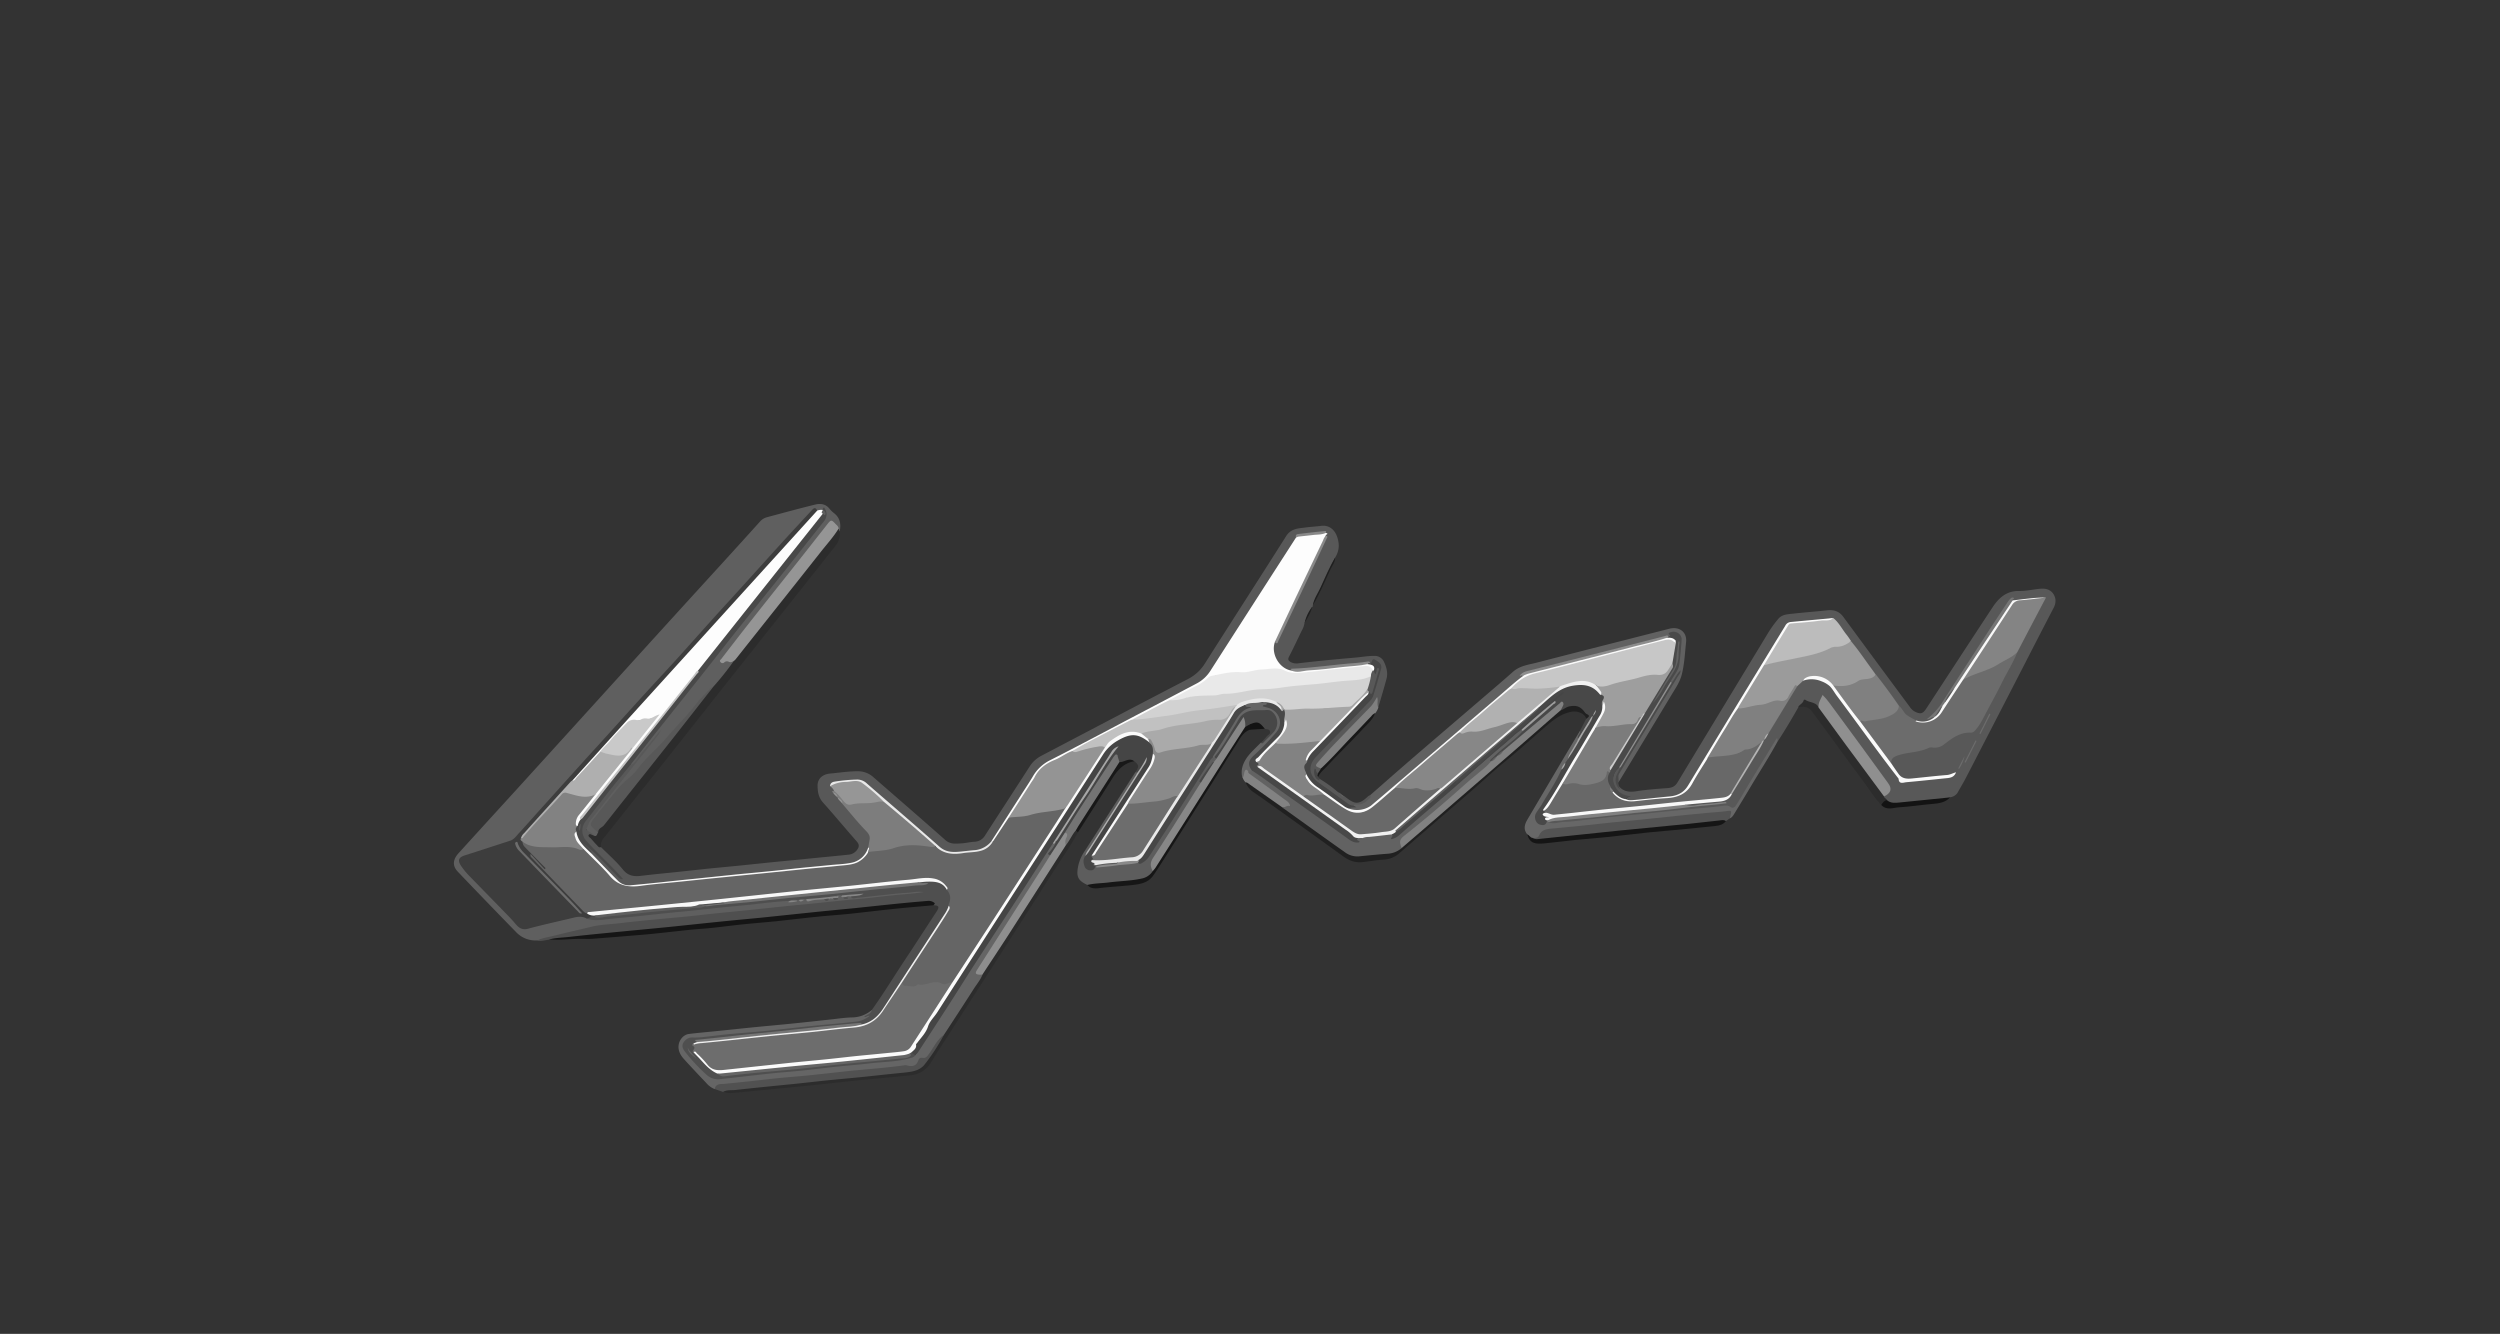 <svg xmlns="http://www.w3.org/2000/svg" viewBox="0 0 1550 827"><rect x="0" y="0" width="1550" height="827" fill="#333333" stroke="none"/><defs><style>.cls-1{fill:none;}.cls-2{fill:#5f5f5f;}.cls-3{fill:#585858;}.cls-4{fill:#4f4f4f;}.cls-5{fill:#656565;}.cls-6{fill:#454545;}.cls-7{fill:#616161;}.cls-8{fill:#2c2c2c;}.cls-9{fill:#484848;}.cls-10{fill:#676767;}.cls-11{fill:#5d5d5d;}.cls-12{fill:#151515;}.cls-13{fill:#535353;}.cls-14{fill:#515151;}.cls-15{fill:#202020;}.cls-16{fill:#161616;}.cls-17{fill:gray;}.cls-18{fill:#474747;}.cls-19{fill:#666;}.cls-20{fill:#828282;}.cls-21{fill:#131313;}.cls-22{fill:#181818;}.cls-23{fill:#4a4a4a;}.cls-24{fill:#1f1f1f;}.cls-25{fill:#464646;}.cls-26{fill:#3d3d3d;}.cls-27{fill:#fdfdfd;}.cls-28{fill:#494949;}.cls-29{fill:#959595;}.cls-30{fill:#868686;}.cls-31{fill:#6c6c6c;}.cls-32{fill:#9b9b9b;}.cls-33{fill:#848484;}.cls-34{fill:#bcbcbc;}.cls-35{fill:#8f8f8f;}.cls-36{fill:#f8f8f8;}.cls-37{fill:#fafafa;}.cls-38{fill:#fbfbfb;}.cls-39{fill:#818181;}.cls-40{fill:#757575;}.cls-41{fill:#b4b4b4;}.cls-42{fill:#7d7d7d;}.cls-43{fill:#969696;}.cls-44{fill:#f9f9f9;}.cls-45{fill:#e9e9e9;}.cls-46{fill:#898989;}.cls-47{fill:#8a8a8a;}.cls-48{fill:#888;}.cls-49{fill:#6d6d6d;}.cls-50{fill:#737373;}.cls-51{fill:#f0f0f0;}.cls-52{fill:#767676;}.cls-53{fill:#8e8e8e;}.cls-54{fill:#a7a7a7;}.cls-55{fill:#747474;}.cls-56{fill:#afafaf;}.cls-57{fill:#8d8d8d;}.cls-58{fill:#686868;}.cls-59{fill:#626262;}.cls-60{fill:#9e9e9e;}.cls-61{fill:#f1f1f1;}.cls-62{fill:#a6a6a6;}.cls-63{fill:#878787;}.cls-64{fill:#c9c9c9;}.cls-65{fill:#c3c3c3;}.cls-66{fill:#c7c7c7;}.cls-67{fill:#7c7c7c;}.cls-68{fill:#ccc;}.cls-69{fill:#d2d2d2;}.cls-70{fill:#949494;}.cls-71{fill:#c1c1c1;}.cls-72{fill:#a5a5a5;}.cls-73{fill:#aaa;}.cls-74{fill:#696969;}.cls-75{fill:#b1b1b1;}</style></defs><title>Lykan2</title><g id="Layer_1" data-name="Layer 1"><g id="Group_8" data-name="Group 8"><g id="Group_3252" data-name="Group 3252"><rect id="Rectangle_456" data-name="Rectangle 456" class="cls-1" width="1550" height="827"/></g></g><rect class="cls-1" width="1550" height="827"/></g><g id="Layer_5" data-name="Layer 5"><path class="cls-2" d="M333.06,583.07a16.65,16.65,0,0,1-13.35-5.45q-18-18.45-35.81-37.11c-3.5-3.62-3.24-7.58.52-11.66q17.47-19.23,35.1-38.53,32.94-36.24,65.81-72.48Q416,384,446.79,350.29q12.34-13.52,24.61-27.14a8.57,8.57,0,0,1,4.08-2.46c9.91-2.66,19.89-5.38,29.86-7.84,3.18-.78,6.48-.52,8.87,2.46a17.61,17.61,0,0,0,2.66,2.66c4,3,4.66,6.93,3.76,11.46-.72-.32-.85-1-1.17-1.62a4.7,4.7,0,0,0-.58-1c-3.24-4.21-3.11-4.14-6.35-.13-14.9,18.85-29.73,37.76-44.69,56.54-6.22,7.84-12.44,15.68-18.52,23.64-.65.85-1.69,1.62-1.56,3.18,2.53-.65,5.05-.45,7.52-.52a1.37,1.37,0,0,1-.13,1.62c-4.28,5.25-8,10.82-12.89,15.54-3.95,2.21-6.42,6-9.2,9.33-7.64,9.13-15.67,17.94-23.84,26.69-5.37,5.76-10.49,11.91-16.12,17.29-9.26,8.81-16.84,18.91-24.94,28.69-2.14,2.59-2.07,2.66.46,4.73,1,.84,2.2,1.55,2.52,3-.39,1.88-1.16,3-3.37,2.07-.45-.32-.84-.78-1.29-1.1-4-2.91-4.28-4.92-1.1-8.94,3.69-4.73,7.45-9.39,11.2-14.12,10.36-13.21,20.92-26.16,31.54-39.18.26-.33.46-.78.72-1.1-5.25,6.54-10.5,13-15.74,19.56-.52.71-1.1,1.36-2.14.84-.45-1.43.65-2.33,1.36-3.24,18.52-23.06,36.79-46.31,55.25-69.43,17.74-22.28,35.56-44.56,53.24-67,3.17-4,6.34-8.1,9.65-12.05a6,6,0,0,0,1-5.63c-.19-.78-.64-1.17-1.42-.65a6.16,6.16,0,0,1-3.24.52c-1.49-1.1-2.59-.52-3.69.64-4.4,4.86-8.81,9.78-13.28,14.64-6.54,7.19-13.08,14.44-19.56,21.63-6.73,7.45-13.41,14.9-20.21,22.28q-9.12,10-18.26,20.15c-6.67,7.45-13.47,14.83-20.21,22.28-6.35,7-12.76,13.92-19,21-6.87,7.58-13.67,15.16-20.53,22.67q-9.53,10.5-19,21T333.83,504.5c-4.59,5.12-9.19,10.17-13.86,15.22a9.57,9.57,0,0,1-4.34,2.59c-8.93,2.79-17.74,6-26.68,8.68-3.5,1-4.15,3-2,6a54.49,54.49,0,0,0,6.15,7.12c8.36,8.1,16,17,24.42,25,1.36,1.29,2.4,2.91,3.76,4.33a5.73,5.73,0,0,0,6,1.82c9.07-2.33,18.26-4.21,27.27-6.61,3.43-.9,6.73-1.23,10,.39,6.09,1.62,12.12-.13,18.14-.65,6.8-.52,13.6-1.36,20.4-2.07,8.49-.91,17-1.81,25.52-2.59,6.74-.58,13.41-1.43,20.14-2,6.35-.58,12.7-1.36,19-1.94,7-.58,13.93-1.82,21-1.88,1.42,1.23,1.42,1.23,4.08,1-.91-.32-2.21.78-2.72-.84,1.36-1.3,3-.84,4.59-.65.85.26,1.24,1.36,2.4,1-.45-.26-1.49.13-1.16-1,1.1-1,2.39-.84,3.75-.52a3.76,3.76,0,0,0,3.05.78c2.65-.45,5.31-1.1,8-.65,1,.59,2.07,1.3,3.11.07a2.82,2.82,0,0,1,2.91-.46c.78.39,1.56.91,2.33,0,.39-.84-1.29-.64-.77-1.48,1-1,2.26-.85,3.56-.52.84.06.19,1.55,1.29,1.42.78.58,1.49.91,1.62-.52a3.13,3.13,0,0,1,3.11-.19c2.92,1.49,5.83.13,8.68-.19,11-1.17,21.83-2.08,32.77-3.18,1.36-.13,3.69-.45,3.82.91.2,1.62-2.13,1.36-3.36,1.55-10.24,1.1-20.54,2.14-30.77,3.18l-42.42,4.27c-14.45,1.49-28.89,2.85-43.33,4.41-13.8,1.42-27.53,2.78-41.32,4.21-12.44,1.29-24.88,2.59-37.31,3.75a108.8,108.8,0,0,0-15.16,3C350.54,579.31,341.87,581.45,333.06,583.07Z"/><path class="cls-3" d="M1003.67,487.4c2.92,3.5,6.54,3.82,10.82,3.18,6.34-1,12.82-1.49,19.3-1.95,2.78-.19,4.73-1,6.28-3.56,18.78-31.09,37.7-62.18,56.48-93.2a74.68,74.68,0,0,1,5.7-7.84c2.59-3.37,6.48-3.17,10.1-3.63,6.8-.77,13.6-1.23,20.4-2,4.21-.46,7.52.51,10.17,4.14q20.5,27.88,41.13,55.7a8.86,8.86,0,0,0,3.3,3.05c3.44,1.62,4.8,1.23,6.87-1.88,13.73-21,27.4-42,41.26-63,3.82-5.76,8.61-10.17,16.45-10,4.53.07,9-1.1,13.53-1.42,2.92-.19,5.77.52,7.58,3.17s1.75,5.7.26,8.62c-6,11.53-11.92,23-17.81,34.52q-18.16,35.26-36.4,70.53c-1.55,3.05-3.37,6-5,8.94a6.23,6.23,0,0,1-4.92,3.5c-5.31,2.2-11,1.75-16.52,2.52-5,.72-10.23,1-15.29,1.62-2.59.33-5.11.33-7.25-1.55-.78-.91-2.07-1.43-2.07-2.92,4.34-5.44,4.34-5.44,0-11.27-11.66-15.67-23-31.54-34.78-47.15-.52-.71-1-1.36-1.56-2.07-1-1.55-1.68-1-2.33.39-.78,1.55-.71,3.37-1.62,4.86-1,.32-1.42-.46-1.81-1-1.69-2.07-4.34-1.55-6.35-2.65a.75.75,0,0,0-1,.32c-.78,1.56-2.46,1.95-3.56,3.05-4,7.06-8.16,14.05-12.57,20.85-1.29.33-1.75,1.43-2.33,2.4-7.06,11.92-14.31,23.7-21.44,35.56a11.81,11.81,0,0,1-2.39,3.17c-.78.58-1.75,1.3-2.59.84-3-1.49-6-.65-9-.39-14.31,1.43-28.69,3-43,4.34s-28.7,2.92-43,4.28c-4.86.45-9.72,1-14.51,1.49-1.36.13-3.3,1-3.88-1.43,2.2-2,5.05-1.42,7.57-1.68,12.57-1.36,25.2-2.59,37.76-3.89,8.62-.9,17.23-1.62,25.78-2.59,11.27-1.23,22.54-1.81,33.75-3.24a5.22,5.22,0,0,1,1.61-.13c-5.89.59-12.11,1.17-18.26,1.88-1.17.13-2.46.59-3.43-.58.39-1.36,1.62-1.1,2.59-1.23,5.83-.71,11.66-1.36,17.55-1.75,3.11-.26,6-.84,7.77-3.76,5.77-8.81,10.88-18.07,16.39-27,1.29-2.13,2.59-4.2,3.76-6.34.13-.26.25-.46.38-.71,1-1.36,2-2.79,2.85-4.21,5.83-9.66,11.53-19.44,17.49-29,1-1.62,2.59-2.59,4-3.76,3.69-1.68,7.58-1.23,11.08,0a17,17,0,0,1,8.42,6.28c12.17,17,24.8,33.62,37.11,50.52,1.3,1.75,3,3.24,4,5.19.64,1.16,1.81.84,2.85.84,3.88-.07,7.77-.78,11.65-1.17,5.12-.45,10.24-.84,15.35-1.55,1-.13,2.14-.13,2.66-1.3-3,1.43-6.41,1.1-9.59,1.43-5.31.52-10.62,1-15.93,1.68-4.08.52-7.38-.52-9.58-4.21-1.11-1.88-2.79-3.37-3.57-5.5-.32-3.76.39-4.86,3.76-6,4.34-1.56,8.87-2.08,13.41-2.85a15.4,15.4,0,0,0,3.82-1.1,10.81,10.81,0,0,1,5.57-1.1,9.72,9.72,0,0,0,6.6-2.21c4.8-3.62,9.78-7.12,16.2-7.12a3.94,3.94,0,0,0,2.91-1.62c2.92-3.24,4.73-7.13,6.74-10.95l19-36.53c5.31-10.29,10.49-20.66,16.06-30.83.39-.71,1-1.42.65-2.33-6.15.2-12.24,1.23-18.33,1.62-.91,0-1.17-.58-1.3-1.68-4.27,5.83-7.9,11.79-11.72,17.61-9.58,14.71-19.17,29.47-28.82,44.11-2.27,3.43-4.15,7.13-7.25,9.91a16.86,16.86,0,0,1-2.66,2.14c.84-.2,1.68-1.36,2.53.06-2.08,2.85-6.16,3.83-10.69,2.53-5.18-1.55-8.81-4.92-11.53-9.39-4.79-6.48-9.59-13-14.44-19.5-4.41-5.83-8.68-11.85-13-17.74a19.21,19.21,0,0,0-2.33-2.85c-2.85-3.82-5.51-7.78-8.42-11.53-.78-1-1.36-2.07-2.72-2.33-6.8.58-13.67,1.23-20.47,1.94-.19,0-.39.13-.58.13-5.64-.78-7.84,2.91-10.37,7.06q-24.76,40.9-49.67,81.67c-2.66,4.34-5.38,8.55-7.84,13-2.33,4.21-6.22,6.21-10.75,6.67-7.77.77-15.55,1.62-23.32,2.33-1.68.13-3.69.84-4.92-1.1.06-1.1.84-1.62,1.88-1.88-5.18.52-8.81-3.95-10-7.77a9.58,9.58,0,0,1,3.56-10.3,1.59,1.59,0,0,1,1.23.13c.84,1.29-.32,2.14-.78,3-1.62,3.24-1.94,6.48-.45,9.52C1003.28,488.11,1003.35,487.79,1003.67,487.4Z"/><path class="cls-3" d="M390.9,474.25c3.49-1.29,4.59-4.92,6.8-7.38,4.21-4.73,8.09-9.78,12.3-14.51-1.55,3.24-4,6-6.22,8.75-6.86,8.74-13.86,17.35-20.72,26.1-5.57,7-10.95,14.12-16.65,20.92-1.42,1.68-1.62,3.82-2.78,5.5-.59.85.45,1.23,1.1,1.69,1.16.77,2.65,1.16,3.24,2.59-.46.45-1.1.13-1.82.52,2,2.39,3.7,5.11,6.48,6.8,4.6,4.6,9.52,8.87,13.6,13.92,3.31,4.08,7.06,4.41,11.6,3.82,6.86-.84,13.79-1.49,20.66-2.2l19.82-2.14c6.41-.64,12.82-1.23,19.3-1.87l20.66-2.14c6.41-.65,12.82-1.23,19.23-1.88,9.72-1,19.5-1.88,29.22-2.91a7.28,7.28,0,0,0,4.72-3c1.36-1.75,1.36-3.24-.19-5.06-7.06-8-13.86-16.25-21-24.22-2.78-3.11-3.36-6.8-3.36-10.62.06-4,2.91-6.87,7.7-7.32,5.83-.52,11.66-1.49,17.62-1.43a14.12,14.12,0,0,1,9.33,3.7c14.89,13,29.86,25.9,44.62,39,3.11,2.72,6.54,2.2,10,2,2.65-.13,5.24-.85,7.9-1a7.83,7.83,0,0,0,6.73-4c9.2-14.25,18.46-28.44,27.66-42.75a18.94,18.94,0,0,1,7.06-6.48c30.38-15.93,60.75-31.93,91.19-47.73a26.79,26.79,0,0,0,10.63-10c16.64-26.24,33.48-52.27,50.06-78.5,3-4.8,7.58-4.8,12.11-5.38,3.18-.45,6.42-.58,9.59-1,4.53-.64,8.16,2,9.78,6.35,1.81,4.86,1.55,9.2-1.23,13.54q-5.93,12.92-12.18,25.71a19.82,19.82,0,0,0-1.55,3.63c.06.45.19.9-.39,1a75.08,75.08,0,0,0-4.73,10,13.69,13.69,0,0,1-1.81,4.92c-2.59,5.38-5.12,10.82-7.84,16.06-.84,1.69-.26,2.4,1,3.18a7.86,7.86,0,0,0,5.24.77c11.4-1.36,22.8-2.46,34.27-3.43,4.14-.32,8.29-1.16,12.43-1.1a6.22,6.22,0,0,1,6,3.69c1.56,3.31,2.53,6.87,1.56,10.49-1.62,6-3.37,11.86-5.12,17.82-2.33-1.69-.78-3.89-.91-5.51a14.4,14.4,0,0,1-4.08,6.22c-10,10-19.49,20.66-29.53,30.7-.33.32-.65.71-1,1-2.53,3-2.53,3,.19,5.37a3.77,3.77,0,0,1-1.81,3.11c-1.23.32-1.62-.52-2.27-1.94.39,2.46.71,4.27,2.78,5.11a76.85,76.85,0,0,1,11,7.84,4.45,4.45,0,0,0,1.68,1,6.85,6.85,0,0,0,3.5,2.53c5.25,3.95,7.84,5.7,14.12-.39a8.22,8.22,0,0,1,1.23-.71c1.36.9.65,1.81,0,2.59a10.09,10.09,0,0,1-7,3.95,17.18,17.18,0,0,0-3.11.32,5.81,5.81,0,0,1-4.54-1.42c-6.08-4.21-12.11-8.62-18.13-13s-6.67-11-1.36-16.71c3.5-3.76,7.06-7.51,10.69-11.14,6.8-6.93,13.21-14.32,20.27-21a18.71,18.71,0,0,0,5.63-9.39c.91-4,2.08-8,3.37-11.85a3.67,3.67,0,0,0-1-4.15c-1.16-1-2.39-2.26-3.62,0-.26.52-1,.33-1.62.2-4.08-.33-8.16.45-12.18.84-7,.71-14,1.3-21,2.07-4.73.52-9.39,1.43-14.19,1-.45-.07-.39.58-.77.78-2,.64-3.5-.33-5-1.36-4.47-2.92-6.28-7.52-7.26-12.44a4.87,4.87,0,0,1,1.3-4.47c1.36,0,1.94-.9,2.46-2,4-8.29,7.9-16.71,11.85-25,5.57-11.65,11-23.44,16.52-35.1.52-1.1,1.36-2.14.91-3.5,0-.26,0-.71.19-.78,1.43-.64.07-.71-.19-1-1.75-1-3.5,0-5.25.13a80.79,80.79,0,0,0-10.36,1c-1,.19-1.82.52-2,1.68-2.33,4.86-5.5,9.13-8.42,13.6q-18.95,29.53-38,59c-2.07,3.24-4.27,6.35-6.15,9.65A23.6,23.6,0,0,1,741.42,425c-14.38,7.25-28.56,15-42.87,22.41-15.35,8-30.51,16.26-45.92,24-5.83,2.92-9.66,7.26-13,12.7-7.91,12.63-16.13,25-24.23,37.5-3,4.92-8,6.09-13.27,6.61a96.15,96.15,0,0,1-11.4.77,12.68,12.68,0,0,1-8.42-3.11c-9.27-8.22-18.66-16.25-28-24.35-6-5.18-12-10.36-17.94-15.54a7,7,0,0,0-4.73-1.75,86.57,86.57,0,0,0-13.6,1.16,2.63,2.63,0,0,0-2.47,1.62c.39,1.1,1.75,1.75,1.62,3.11-.06.46-.25.84-.06,1.3.58.9,1.49,1.55,2.14,2.39a3.85,3.85,0,0,1,.45.59c.84,1.49,2.27,2.46,3.17,3.88,5.25,5.51,9.59,11.86,15.29,17a5.63,5.63,0,0,1,1.49,5.57l-1,5.05a13.79,13.79,0,0,1-12.18,9.78c-7.71,1-15.48,1.62-23.25,2.46-8.29.91-16.65,1.75-24.94,2.59l-25.84,2.53c-8.29.84-16.65,1.68-24.94,2.59-6.6.71-13.21,1.36-19.88,1.94-4.53.45-9.07.78-13.6,1.49-4.79.78-9.07-.26-12.57-3.82-4.46-4.53-9-9.07-13.53-13.6a7.58,7.58,0,0,1-1.75-2.27,7.77,7.77,0,0,0-2.46-3.76,16.33,16.33,0,0,1-2.53-2.72c-.26-.38-.52-.9-.13-1.29a1.17,1.17,0,0,1,1.36-.07,5.4,5.4,0,0,1,1.36,1c6.67,6.8,13.34,13.6,19.89,20.6.26.26.45.51.19.19a.21.21,0,0,0,.07-.13c-5.06-5.44-10.3-10.69-15.61-15.93-1.88-1.88-3.7-3.89-5.44-5.83-3.57-4-3.83-8.1-.78-12.5,3.75-5.44,8.09-10.36,12.17-15.55,4.6-5.95,9.46-11.72,14.12-17.68C389.15,475.16,389.54,473.93,390.9,474.25Z"/><path class="cls-4" d="M499.9,557.42c-1.36.13-2.85-.52-4.08.45-.19.19-.32.26-.52.06-1.75.2-3.56-.51-5.18.52-.19.2-.32.2-.58.07-7.45.39-14.83,1.29-22.22,2.14-6.34.71-12.63,1.23-19,1.87-6.87.72-13.74,1.49-20.67,2.21-4.4.45-8.87.84-13.27,1.29-6.87.71-13.73,1.49-20.6,2.2-6.35.65-12.63,1.1-19,1.88-3.88.45-7.7.71-11.4-.65a5.6,5.6,0,0,1,4.93-1.68c3.36.78,6.6-.26,9.91-.52,7.18-.52,14.31-1.36,21.5-2.14,6.61-.71,13.21-1.16,19.82-2,4.73-.59,9.45-.91,14.18-1.3a10.06,10.06,0,0,0,3.11-.39c12.57-1.36,25.2-2.46,37.76-3.75,11.66-1.17,23.25-2.27,34.91-3.44s23.25-2.33,34.91-3.43c9.39-.91,18.72-2,27.46-2.59-.45-.06-1.68.52-2.65-.58,1-2.08,3.11-1.36,4.66-1.49,5.31-.46,10.56-.39,13.6,5.24,3,3,2.85,6.42,1.49,10a22.63,22.63,0,0,1-3.17,6.67c-12.89,19.49-25.52,39.18-38.34,58.74a23.19,23.19,0,0,1-9.72,8.16c-1.36.65-2.78,1.43-4.34.59-.71-1.1-1.75-.52-2.59-.46-8.94,1.24-18,1.75-26.94,2.85-11.73,1.43-23.45,2.53-35.17,3.76-8.23.91-16.45,1.68-24.68,2.59-3.82.39-7.77.2-11.4,1.75-.39.78-1.23.91-1.88,1.36a29.54,29.54,0,0,1,.2,4.79,97.85,97.85,0,0,0,8.81,9.39c1,1,1.87,2,3.23,2.21s1,2.33,2.66,1.75c3.17,2.13,6.54.45,9.71.25,7.13-.51,14.19-1.42,21.31-2.07,6.61-.58,13.22-1.42,19.89-2s13.08-1.36,19.62-1.94c8.23-.78,16.45-1.75,24.74-2.52,6.55-.59,13.09-1.24,19.63-2.08,1.29-.19,2.72-.06,3.24-1.75a1.62,1.62,0,0,1,1.42-1.1c1.3.39,2.4.91,2.46,2.53-1.55,2.33-4.14,2.65-6.54,3-7,1.1-14,1.62-21,2.33-13.92,1.49-27.91,2.85-41.84,4.34s-27.72,2.85-41.58,4.28c-2.91.32-5.89.58-8.81,1a13.53,13.53,0,0,1-11.79-3.89c-3.82-3.69-7.19-7.9-10.94-11.72-2-2.07-3.37-4.73-2.2-7.51,1.29-3.11,4.14-4.15,7.51-4.21,6.8-.13,13.47-1.3,20.21-1.94,12.69-1.17,25.45-2.53,38.15-3.76,13.79-1.36,27.52-2.85,41.25-4.21,2.27-.2,4.34-1.36,6.61-1.49-.45-.07-.91.06-1.17-.39-.39-.65.26-.78.59-1,1.62-1,3.36-1.81,4.4-3.5,6.8-9.45,12.82-19.36,19.24-29.08,7.06-10.62,14-21.37,21-32.06,1.82-2.79,1.36-3.63-1.88-3.82-1.62-2.33-4-1.94-6.28-1.69-5.63.59-11.2,1.3-16.77,1.82-16.26,1.55-32.45,3.37-48.71,5-17.55,1.74-35.17,3.56-52.72,5.37-14.51,1.49-29.08,2.85-43.59,4.41-14.12,1.48-28.3,2.84-42.42,4.27-8.75.91-17.43,1.62-26.24,1.94a3,3,0,0,0-1.68.26c-2.46.2-4.92,1.23-7.45.52,3.5-1.75,7.45-2.2,11.21-3.17,7.38-1.88,14.76-3.5,22.15-5.31,6.15-1.49,12.43-1.56,18.59-2.34,6.93-.84,13.92-1.55,20.92-2.2,6.41-.65,12.82-1.16,19.23-1.81,6.67-.65,13.41-1.49,20.08-2.14,6.22-.65,12.44-1.23,18.72-1.88,7-.71,13.92-1.49,20.92-2.2,6.15-.65,12.24-1.23,18.39-1.81,7.06-.72,14.12-1.49,21.25-2.21,4.47-.45,8.87-.77,13.34-1.23,6.61-.71,13.15-1.55,19.82-2.13,5-.39,10-.85,15-1.62-3.69-.59-7.25.32-10.94.52-5.19.25-10.37,1-15.55,1.49-4.92.51-9.78,1.16-14.7,1.55-1.3.13-3,1.17-4-.84,1.69-1.49,3.95-.13,5.25-1-3.17-.2-6.74,1.23-10.43.32-1.36.13-2.78-.52-4.08.45-1.42,1.88-3.69,1-5.44,1.23-3.69.39-7.45.65-11.2,1.11A2.73,2.73,0,0,1,499.9,557.42Z"/><path class="cls-5" d="M540.58,626.14c-.52,2.59-3.11,2.85-4.8,4.21,1.23.77,2-.91,3.37-.46a16.47,16.47,0,0,1-8.87,3.57c-8.36,1-16.84,1.61-25.2,2.46-10.3,1-20.53,2.26-30.83,3.3-7,.71-14,1.17-21,1.81-6.22.59-12.44,1.43-18.66,2.08a51.93,51.93,0,0,1-5.44.13,5.66,5.66,0,0,0-3.23.9c-3,2.14-3.76,4.79-1.36,7.71a109.13,109.13,0,0,0,14.05,15,10.7,10.7,0,0,0,8.1,2.2c10-1.1,19.94-2.26,29.92-3.36,6.48-.72,13-1.17,19.56-1.82,8.1-.84,16.19-1.88,24.29-2.72,6.34-.65,12.63-1.1,19-1.88,8.42-1,17-.9,25.33-3.37a4,4,0,0,0,2.78-1.74c2-3.89,4.6-7.45,6.93-11.14q26-40.23,51.88-80.58c8-12.43,16-24.8,24-37.24a7.29,7.29,0,0,1,2-2.39c1.23,0,1.43-2.34,3-1.49.13,2.85-2,4.66-3.43,6.73-.58.84-1,1.43-.58,2.46-.84,2.79-2.66,5-4.21,7.39-13.15,20.46-26.43,40.87-39.32,61.53-2.13,3.43-2.13,3.43,1.49,4.72.46,1-.13,1.82-.64,2.66-7.26,11.14-14.51,22.28-21.57,33.55a8.49,8.49,0,0,1-1.88,2.14c-3.69,3.24-6,7.64-8.68,11.59-.91,1.3-1.75,2.53-3.5,2.59a4.43,4.43,0,0,0-3.95,2.85,3.57,3.57,0,0,1-4,2.2c-5.31-.71-10.43.46-15.67,1-16.58,1.55-33.16,3.3-49.81,5-15.54,1.56-31.09,3.11-46.63,4.86a21,21,0,0,1-2.85.19c-2.59.07-5.12.52-7.06,2.47a13.46,13.46,0,0,1-5.25-3.83c-4.6-4.85-9.2-9.71-13.66-14.63-2.14-2.33-3.76-5-3.5-8.42s2.91-6.87,6.48-7.32c5.63-.71,11.33-1.17,17-1.75,7.06-.71,14.19-1.49,21.25-2.2,8.29-.84,16.64-1.56,24.93-2.4,8.49-.84,17-1.81,25.46-2.72,4.14-.45,8.29-1.1,12.5-1.17A19.15,19.15,0,0,0,540.58,626.14Z"/><path class="cls-6" d="M652.75,522.9c-8,12.37-15.86,24.8-23.9,37.17s-16.19,24.87-24.28,37.31c-5.64,8.74-11.08,17.55-16.71,26.23q-9.33,14.48-18.79,28.95a12,12,0,0,1-1.62,1.56c-1.1-.2-1.61-1.1-2.33-1.82,1.88-3.75,2.72-8.09,6.61-10.62a3.76,3.76,0,0,0,1.36-2.46,13.88,13.88,0,0,1,4.92-7.84,5.18,5.18,0,0,0,.78-.84c7.71-15.16,17.88-28.82,27-43.07,19.1-29.92,38.53-59.65,57.77-89.51,7.45-11.53,15-23.06,22.41-34.65a5,5,0,0,1,2-2c2.27-1.23,4.47-2.53,6.61-3.95,4.46-2.92,9.13-2.27,13.79-1.1,2.07.52,3.11,2.72,4.73,4,2.72,1.56,2.52,4.15,2.4,6.68a24.27,24.27,0,0,1-4,10.88Q694.6,504,677.82,530.21c-.06,1,.58,2.14-.13,3.11-.19,1.17,2.07,1,1.36,2.4-.13.71.58,1.36.26,2.14-1.75,3-5.38,3.17-7.19.26a6.74,6.74,0,0,1,0-7.71c4.28-4.79,7.19-10.49,10.62-15.87,7.19-11,14.19-22.15,21.38-33.16,2.26-3.5,4.85-6.74,6.34-10-1.68,2.4-2.52,6.09-5.7,8.23-.64-.33-.9-.72-.38-1.37,1.87-3.17,1.81-3.82-1.17-6.34a6.13,6.13,0,0,0-4.79.32,8.8,8.8,0,0,1-4.08.58c-1.69-.64-1.43-2.59-2.79-4.14-10.49,15.87-20.53,31.8-30.7,47.67-2.59,3.82-5,7.77-7.51,11.59-.59.91-1,2.07-2.33,2.33-2.27-.84-.59-1.62,0-2.39a22.25,22.25,0,0,0,4.08-6.67c.13-2,1.55-3.44,2.52-5.06,10-15.8,20.4-31.28,30.12-47.21a16.54,16.54,0,0,1,3-4.08,46.89,46.89,0,0,0-5.18,7.51c-9.52,15.93-19.89,31.09-29.6,46.7A11.7,11.7,0,0,1,652.75,522.9Z"/><path class="cls-7" d="M839.16,499.45c.71-.91,1.75-.58,2.65-.58,3.37-.07,5.57-2,7.65-4.28.51-.58.13-1,0-1.55,7.77-6.8,15.48-13.6,23.25-20.34,15.8-13.67,31.74-27.2,47.54-40.8,6-5.12,11.92-10.17,17.75-15.35,4.33-3.89,10-4.47,15.22-5.83,27.2-7.06,54.53-13.93,81.8-20.92,6.15-1.56,11,2.07,10.36,8.22-.71,6.67-1,13.47-2.65,20.08-1.17,4.73-3.83,8.48-6.22,12.44-10.75,17.87-21.63,35.75-32.45,53.56-.26.39-.58.78-.84,1.1a6.66,6.66,0,0,1,.39-6.15c8.16-14.45,17-28.5,25.58-42.69,4-6.54,7.9-13.08,11.85-19.17-1.81,1.56-1.94,4.8-4.66,6.09a1.22,1.22,0,0,1-.78-.91,3.75,3.75,0,0,1,1-2.59c3.37-4.21,4.4-9.26,4.66-14.44.13-2.85.84-5.63.65-8.55-.13-1.81-.71-3.17-2.46-3.82-1.49-.52-3.18-1.36-3.56,1.36-.07.52-.72.58-1.17.58-1.49-.39-2.85.2-4.21.59-21.89,5.63-43.78,11.14-65.68,16.77-5.63,1.49-11.27,2.85-16.9,4.34-1.3.32-3.43,0-3.69,2.27-2.14,3.24-5.44,5.24-8.29,7.7Q920.44,440,904.77,453.4c-10,8.55-20,17.1-30,25.65-7.32,6.21-14.64,12.43-21.89,18.84-4,3.5-8.23,6.22-13.93,5-1.1-.26-2.33-.26-2.78-1.62.39-1.1,1.29-1.23,2.27-1.23C838.71,500,839.48,500.42,839.16,499.45Z"/><path class="cls-8" d="M372.63,525.16c-1.36.65-1.88-.52-2.53-1.16-1.29-1.3-2.46-2.66-3.62-4-.59-.71-2.14-1.36-1.43-2.4s1.88.2,2.85.33c2.2,1.29,2.2-.84,2.92-1.82a1.76,1.76,0,0,1,.39-2.52c7.06-7.06,12.56-15.35,18.84-23.06,11.79-14.51,23.32-29.21,35-43.85,5.06-6.34,9.85-12.89,15.16-19a7.62,7.62,0,0,1,1.68-1.49,181.93,181.93,0,0,0,13.22-16.58c.13-1.42,1.16-2.4,2-3.37,11.53-14.76,23.39-29.4,35-44.11,8.48-10.75,17-21.56,25.58-32.25.65-.78,1.17-1.75,2.2-2.2.2.58.46,1.23.65,1.81,1,5.25-2.33,8.68-5.18,12.24-8.16,10.3-16.26,20.6-24.42,30.83l-30.7,38.67Q441,435.46,421.85,459.81c-11.26,14.25-22.66,28.5-33.93,42.68l-13.61,17.1A7.14,7.14,0,0,0,372.63,525.16Z"/><path class="cls-9" d="M979.64,453.07c1.3-2.52,2.53-5,3.82-7.51a1.3,1.3,0,0,0,.33-2c-3-5-8.23-6.41-13.48-3.75-.84.39-1.48,1.23-2.59.77-1-1.49,1.36-2.46.39-4.34-2.65,1.43-4.73,3.7-6.93,5.64-9.07,7.84-18.46,15.35-27.52,23.25a7.77,7.77,0,0,1-1.23.78,13.29,13.29,0,0,0-3.44,2.78,5.27,5.27,0,0,1-.9.72c-1.23.64-2.08,1.81-3.24,2.65a1.74,1.74,0,0,1-.78.2c-1.68-1.36-.06-2.14.65-2.85a107.81,107.81,0,0,1,10.55-9.14,92.52,92.52,0,0,0,8.42-7.64c5.83-5,11.53-10.23,17.43-15.15a7.87,7.87,0,0,0,2.72-3.24c.84-1.75,2.59-2.46,3.82-3.82-6.8,6.41-14,12.24-21,18.39-6.41,5.63-13,11.14-19.43,16.84s-13.27,11.14-19.62,17c-1.36,1.23-2.85,2.27-4.15,3.5-.58.58-1.42,1.36-2.2.52s.26-1.36.65-1.94a5.86,5.86,0,0,0,.65-1.23c2.72-3.24,6.15-5.64,9.26-8.42,6.61-5.9,13.41-11.6,20.08-17.43,6.34-5.57,12.82-11.07,19.23-16.64a16.51,16.51,0,0,0,3.11-3.31c3.43-4,7.84-6.86,11.66-10.49a3.92,3.92,0,0,1,2.07-.9c3.11-.59,6.09-1.69,9.14-2.27,6.41-1.23,11.78.58,15.73,5.89,2.34.46,2.92,1.82,2,3.89a10,10,0,0,0-.65,4.08,12,12,0,0,1-1.87,6.48q-15.95,27.11-32,54.27c-.78,1.3-2.07,2.27-2.2,3.89a3.14,3.14,0,0,1,.06,1.55c-.39,1.3.52,1.36,1.36,1.56.65.13,1.49.06,1.69.77.26.91-.78.91-1.23,1.23s-.33.59-.2,1a1.85,1.85,0,0,1-.26,1.16,2.59,2.59,0,0,1-2.72,2.4c-1.94.06-3.69-.39-4.66-2.2-1.23-2.34-1.62-4.67.06-7,4.28-6,7.58-12.56,11.53-18.78,1.49-2.33,2.33-5,3.76-7.32a8.26,8.26,0,0,0,2.46-4,19.42,19.42,0,0,1,1.94-3c5.44-8.48,10.43-17.16,15.68-25.77a9.79,9.79,0,0,0,1.29-2.27,22.43,22.43,0,0,1-1.23,2.14c-2.59,4.08-5,8.22-7.51,12.37-.45.78-.78,1.75-1.81,2-1.17-.59-.59-1.43-.2-2.08C978.67,455.28,979.12,454.18,979.64,453.07Z"/><path class="cls-10" d="M979.64,453.07c.45,1.88-2.14,3.11-1.23,5.12.91,1.1-.26,1.75-.65,2.46-1.81,3.31-4,6.48-5.57,9.91-.58.78-1.1,1.56-1.68,2.33-.91,1.36-1.43,3-2.46,4.28-3.24,7.71-8.1,14.57-12.24,21.76-1.1,1.88-2.53,3.56-3.57,5.44-1.36,2.53,0,6.15,2.47,6.87,2,.58,3.82.58,4.33-2,.33.19.91.06,1.11.58,3.3,1.43,6.54-.19,9.78-.26,5.11-.13,10.16-1,15.28-1.49,6.48-.71,13-1.49,19.5-2.13,4.53-.46,9.06-.85,13.6-1.3,7.19-.71,14.31-1.49,21.5-2.2,6.54-.65,13-1.23,19.56-1.82,2.92-.25,5.83-.64,8.75-1,1.68-.19,3.17-.45,4.85.72,2,1.36,3.11-.65,4-2,2.53-4,4.86-8.16,7.32-12.24,5.7-9.46,11.47-18.85,17.17-28.24,1.29,0,.13,1.23.84,1.49-5.25,9.71-11.27,19-16.91,28.43-3.23,5.51-6.6,10.95-9.91,16.39-.77,1.29-1.55,2.65-3,3.24-1.1-3.63-1.1-3.57-5.12-3.24-23.9,2.13-47.8,4.79-71.7,7.12-11.39,1.1-22.73,2.33-34.13,3.43-2.65.26-5,.91-6.48,3.5a4,4,0,0,1-4.14,2c-2.14.06-2.92-1.81-4.08-3-2.46-3.11-1.56-6.16.19-9.14l21.77-36.91C972.39,465.12,976,459.1,979.64,453.07Z"/><path class="cls-11" d="M704.5,478.27a1.28,1.28,0,0,0,.59,1.1c.39,1.1-.52,1.75-1,2.53-9.65,15.48-19.69,30.7-29.41,46.18-.58.9-1.49,1.49-1.75,2.59-1.49,1.94-1.36,4-.58,6.22a3.69,3.69,0,0,0,3.56,2.72c1.94.19,2.72-.91,3.24-2.4.13,0,.32-.07.45-.07,8.42-1.1,16.84-1.94,25.26-2.65,1.88.52,3.31-.26,4.73-1.43,1.88-1.55,3-3.69,4.28-5.7,10.88-16.71,21.3-33.74,32.25-50.39.91-1.36,1.62-2.78,2.46-4.21s1.56-2.91,3.18-3.56a2,2,0,0,1,1.23,0,3,3,0,0,1,1.36.91c.19,1.29-.59,2-1.49,2.65-3.44,3.11-5.64,7.13-8.16,10.89-.39.51-.07,1.1.06,1.68-.84,3.24-3,5.7-4.66,8.42-7.77,12.43-15.68,24.74-23.58,37.11-1.81,2.85-3.43,5.31-1.62,8.62a2.09,2.09,0,0,1,0,1.42c-2.07,3.24-5.31,4.53-8.94,5.05-7.9,1.17-15.93,1.69-23.9,2.46-2.65.26-5.24,1-8,.2-5.7-2.66-6.8-5.05-5.7-11.08a25.9,25.9,0,0,1,4-9.65c10.43-16.13,20.79-32.38,31.22-48.57C703.86,479,704.18,478.66,704.5,478.27Z"/><path class="cls-12" d="M340.51,582.48c4.14-1.16,8.42-1.1,12.63-1.62,11.14-1.29,22.34-2.33,33.48-3.43,10.3-1,20.66-1.94,31-3s20.79-2.21,31.22-3.24c8.22-.84,16.51-1.56,24.74-2.4l31.54-3.3c8.16-.84,16.32-1.62,24.42-2.4,10.62-1.1,21.18-2.27,31.8-3.3,4.66-.45,9.26-.84,13.93-1.23a5.65,5.65,0,0,1,3.75,1c1.23.78-.06,1.17-.19,1.69-7.13.65-14.25,1.23-21.37,1.94-10.17,1-20.34,2.27-30.58,3.37-6.67.71-13.34,1.1-20,1.81-8.48.84-17,1.88-25.52,2.79-6.47.65-12.95,1.16-19.43,1.81s-12.89,1.49-19.3,2.2c-4.66.52-9.39.78-14.12,1.23-6.8.72-13.6,1.49-20.47,2.21-4.14.45-8.22.84-12.37,1.16-9.39.78-18.78,1.56-28.17,2.27-2.27.19-4.6.06-6.87.06C354,582,347.24,583.07,340.51,582.48Z"/><path class="cls-13" d="M950.3,519.53c1.56,0,3.24.19,4-1.62,1.17-3,3.69-3.76,6.54-4.08,6.42-.65,12.83-1.17,19.24-1.82,6.8-.71,13.54-1.49,20.34-2.2,6.22-.65,12.43-1.16,18.65-1.81,7-.71,13.93-1.49,20.92-2.2,6.15-.65,12.24-1.23,18.4-1.82,4.33-.39,8.74-.58,13-1.23,2.46-.39,2,.78,1.69,2.07-.2.85-.33,1.69-.52,2.47-.78.58-1.56,1.1-2.33,1.68-10.11,1.42-20.27,2.2-30.44,3.24-14.25,1.49-28.5,2.91-42.69,4.34-13.86,1.42-27.72,2.85-41.58,4.14C953.67,521,951.53,521.79,950.3,519.53Z"/><path class="cls-8" d="M585.27,641.55c6.21-9.52,12.43-19,18.58-28.63,1.82-2.85,4.08-5.44,5.32-8.68a2.55,2.55,0,0,1,.64-2.13c10.37-15.68,20.34-31.55,30.57-47.35,6.67-10.3,13.15-20.79,20-31,1.55-2.26,2.78-4.73,4.4-7,.58-.85,1-1.82,2.2-2.14.85.06,1.17.65,1.43,1.36-5.25,9.52-11.53,18.39-17.36,27.59-10.3,16.32-20.79,32.51-31.22,48.77q-16.22,25.26-32.51,50.52c-3.37,5.25-6.8,10.43-10,15.74a16.51,16.51,0,0,1-12.95,8.1c-10.37,1.1-20.8,2-31.16,3-12.05,1.23-24.09,2.59-36.2,3.82-8.42.84-16.84,1.62-25.2,2.46-6,.59-11.92,1.17-17.81,1.69a10.3,10.3,0,0,1-5.57-.85c.58-1.81,2.2-1.68,3.5-1.81,17.68-1.68,35.3-3.5,53-5.37,15.54-1.62,31.15-3.05,46.7-4.86,3.88-.46,7.77-.84,11.65-1.17,5.77-.52,9.66-3.69,12.63-8.35A125.47,125.47,0,0,1,585.27,641.55Z"/><path class="cls-14" d="M585.27,641.55a123.9,123.9,0,0,1-11.92,18.33c-3.24,4.15-8.23,4.66-13.15,5.18-8.68.84-17.36,1.82-26,2.72-6.34.65-12.63,1.17-19,1.82-6.61.64-13.22,1.42-19.82,2.13-6.22.65-12.44,1.23-18.72,1.88-7,.71-13.93,1.43-20.92,2.2-2.53.26-5.12-.19-7.45,1.17-1.75-.58-3.43-1.17-5.18-1.75.71-3.63,3.82-3,6.09-3.24,8.94-.9,17.87-1.81,26.81-2.85,8.36-1,16.78-1.55,25.2-2.39s17.1-1.88,25.71-2.79c6.48-.65,13-1.16,19.49-1.81,4.73-.46,9.4-1,14.12-1.62a3.47,3.47,0,0,1,1.43-.07c3.5,1,6.28.72,7.51-3.36a2.13,2.13,0,0,1,2.4-1.24c2.14.39,3-.9,4.14-2.52C578.92,649.32,581,644.6,585.27,641.55Z"/><path class="cls-15" d="M967.59,440.44c1.88-.58,3.24-2,5.32-2.46,4.46-.84,6.93-.06,9.65,3.63a2.65,2.65,0,0,0,1,1c2.85,1.17,1.23,2.07-.13,3-.84-3.24-5.44-5.12-9.39-4.27-6,1.23-10.56,4.66-15.16,8.61-8.81,7.58-17.36,15.42-26.36,22.73-6.74,5.45-13,11.47-19.63,17.17-10.55,9.13-21.17,18.26-31.73,27.4-4.54,3.88-9,7.83-13.54,11.72a15.54,15.54,0,0,1-9.71,4c-4.47.26-8.94,1.11-13.41,1.56s-8.1-1-11.59-3.5q-19.73-14.28-39.51-28.43c-5.57-4-11.21-8-16.91-11.92a13.53,13.53,0,0,1-4.21-5.5c1.3-.91,2.14.06,3,.71,6.67,4.92,13.53,9.52,20.2,14.38,12.76,9.19,25.65,18.2,38.28,27.46,3.37,2.46,7.19,3,11.14,2.59,5.12-.52,10.24-.84,15.35-1.49a16.56,16.56,0,0,0,8.1-3.24c12.31-10.43,24.35-21.11,36.53-31.61q19.62-16.9,39.18-33.81c6.54-5.63,13.28-11.2,19.63-17.09A9.51,9.51,0,0,1,967.59,440.44Z"/><path class="cls-8" d="M1114.88,438.5c.65-1.75,3-2.27,3.37-4.34,0-.19.77-.45.9-.39,2.59,2,6.74,1.3,8.42,4.86,1.17,0,1.56,1,2.08,1.75,11.46,15.67,23,31.28,34.39,47,1.49,2.07,3.56,3.76,4.08,6.41.06,1.17,1.49,1.23,1.75,2.27a8.69,8.69,0,0,1-3.5,3c-3.95-4.08-6.93-8.94-10.3-13.54-11-14.76-21.7-29.6-32.58-44.36C1121.42,438.24,1118.25,437.79,1114.88,438.5Z"/><path class="cls-12" d="M950.3,519.53c1.75,1.23,3.69.58,5.51.45,16-1.62,32-3.37,47.93-5,14.18-1.42,28.43-2.72,42.61-4.14,6.54-.65,13-1.49,19.56-2.14,1.36-.13,2.85-.65,4.15.39-1.62,2.07-3.89,2.78-6.41,3-7.52.72-15,1.56-22.41,2.27-6.55.65-13.15,1.1-19.69,1.81-8.29.85-16.58,1.95-24.87,2.79-6.68.71-13.35,1.16-19.95,1.81-6.42.65-12.89,1.56-19.3,2.14-5.32.45-9,.26-10.56-5.7C948.1,517.78,948.75,519.4,950.3,519.53Z"/><path class="cls-16" d="M674.13,548.67c4.53-1.1,9.2-1,13.79-1.62,6.61-.84,13.35-.9,19.82-2.33a10.47,10.47,0,0,0,6.93-4.6c.85-3,2.92-5.31,4.54-7.83,16.19-25.13,32-50.59,48.18-75.78,1.36-2.14,2.27-4.6,4.34-6.35,1.11-.58,2.08-2,3.57-.84a2.76,2.76,0,0,1-.33,3.11c-4.4,1.55-6.21,5.57-8.42,9.06-5.76,8.94-11.27,18.08-17,27.08-9.65,15.28-19.3,30.63-29,45.85-1.88,2.92-3.69,5.83-5.7,8.62-3,4.21-7.71,5.11-12.37,5.63-6.74.78-13.54,1.1-20.28,1.88C679.12,550.94,676.4,551.2,674.13,548.67Z"/><path class="cls-17" d="M819,476.46c-3.76-1.43-3.89-1.56-1.29-4.6,3.88-4.41,7.9-8.75,12-13,6.54-6.86,13.21-13.66,19.82-20.46,1.75-1.75,2.85-3.95,4.27-6.22.84,2.27-.32,4.53.78,6.48a10.57,10.57,0,0,1-1.88,3.49c-9.13,10.3-18.91,20.08-28.3,30.06C822.84,473.8,821.8,476.33,819,476.46Z"/><path class="cls-18" d="M775,449.06c-1,.52-1.94,1.1-2.91,1.62-1.1-1.23-.33-3-1.36-4.67-2.46,4.41-5.44,8.36-8,12.57-1.94,3.24-4.21,6.35-6.15,9.59-.52.9-1,1.87-2.27,2a1.23,1.23,0,0,1-1.1-.51c-.71-.91-.13-1.62.45-2.27,5.57-6.87,9.4-14.77,14.19-22.15a10.84,10.84,0,0,1,6.93-5.05,48.62,48.62,0,0,1,10.23-.65c4.15,0,5.83,2.78,7.19,5.89s.65,6.22-1.62,8.75a82.69,82.69,0,0,1-6.28,6.28c-.71.65-1.68,1.81-2.46,0,1.23-1.3,2.46-2.53,3.56-3.89.78-1,2.46-1.49,2-3.11s-2.2-1.1-3.3-1.62C781.58,449.25,778.41,448.67,775,449.06Z"/><path class="cls-19" d="M781.77,460.39c1,1.17,1.49,0,2-.51,2.07-2,4.08-4,6-6.09a8.84,8.84,0,0,0-1.68-13c-1.23-.78-2.65-.58-3.89-.52-4.53.26-9.32-.65-13.4,2.46-2.46,1.88-3.5,4.67-5.05,7.13-4.08,6.41-7.52,13.21-12.5,19-.2.2-.13.52-.2.85h-1.16c-.72-.91,0-1.62.38-2.34,4.67-8.48,10.24-16.45,15.42-24.61,1.62-2.59,4.27-3.75,7.19-4.34-2.72.59-3,.46-2.92-2,2.66-1.87,5.83-1.16,8.81-1.61,1.1.25,2.27.32,3.37.51.71.13,1.68.65,1.49,1.1-1.3,2.34,1,1.82,1.75,2.14a10.19,10.19,0,0,1,3.75,16.58c-4.4,5-9.13,9.72-13.92,14.32-2.27,2.2-2.79,3.82-1.43,6.86a3,3,0,0,1,.46,1.62c-.39,1-1.23,1-2.14,1-1.17-.45-1.88-.19-2.27,1.1-.26.85,0,2.21-1.49,2.34-1.42-5.06.39-9.46,3.24-13.35C776.07,465.83,779.05,463.24,781.77,460.39Z"/><path class="cls-20" d="M770.5,482.22c.78-1.1.72-2.46,1.1-3.69.59-1.62,1.36-1.69,2.27-.26,7.45,5.5,15,10.75,22.41,16.32a10.85,10.85,0,0,1,1.36,1c1.17,1,3.3,2.14,2.46,3.75s-3,1.88-5.05,1.23l-20.27-14.24c-.78-.52-1.43-1.3-2.46-1.23A6.93,6.93,0,0,1,770.5,482.22Z"/><path class="cls-21" d="M1166.37,499.06c.91-1.29,1.75-2.72,3.5-3,2.33,2.07,5.05,1.75,7.83,1.49,10.43-1.1,20.92-2.14,31.35-3.17-3,3.3-7.06,3.75-11.2,4.08-6.8.58-13.6,1.68-20.41,2.07C1173.82,500.74,1169.67,502.69,1166.37,499.06Z"/><path class="cls-22" d="M668.3,516.09c-.39-.38-.78-.84-1.17-1.23-.58-1.16.26-2,.78-2.85,7.9-12.56,16.06-24.93,24-37.43.52-.84.78-2,2.14-2.07,2.85.12,5.31-2.47,8.29-1.11a6.6,6.6,0,0,1,.9.59c-6.41,1.1-10.36,5.37-13.6,10.62-5.89,9.39-11.91,18.78-17.87,28.11C670.7,512.53,669.46,514.28,668.3,516.09Z"/><path class="cls-23" d="M1036.51,423.28c1.94-2.4,3-5.44,5.44-7.71.19,1.88-1.17,2.92-1.88,4.15-8.81,14.64-17.75,29.27-26.62,43.91-3.24,5.38-6.41,10.82-9.65,16.19-1,1.75.26,3.7-.52,5.44.13.72.33,1.43.46,2.08s.45,1.36.64,2.07c-2.72-2.14-3.49-5.76-1.88-9.39.65-1.49,1.49-2.85,2.27-4.28-.26-1.81.84-3,1.69-4.4,9.19-15.16,18.52-30.25,27.52-45.53C1034.63,424.84,1035.08,423.54,1036.51,423.28Z"/><path class="cls-22" d="M819,476.46c6.67-6.22,12.7-13.09,19-19.63,4.08-4.21,8.16-8.55,12.24-12.82a5.22,5.22,0,0,1,2.4-1.88c-1.62,4.27-5.18,7.12-8.1,10.3-7.12,7.7-14.7,15-21.89,22.73-1.88,2-4.21,3.82-5.37,6.48-1.75-.71-.78-1.56-.07-2.33A26.25,26.25,0,0,0,819,476.46Z"/><path class="cls-21" d="M775,449.06c4.73-1.94,5.7-1.62,9.14,2.78l-9.14.59Z"/><path class="cls-24" d="M814,375.22c.59-4,3-7.19,4.6-10.68,2.92-6.29,5.51-12.76,9.13-18.72.13,2.78-1.74,4.86-2.85,7.19C821.35,360.52,818.24,368.16,814,375.22Z"/><path class="cls-25" d="M817.27,479.37c-.07.78-1,1.56.06,2.33.2.39.45.78.65,1.17-.07.32.58,1.16-.26.9-2.46-.77-3.69-4.53-2.53-7.31C816.36,477,815.58,479.11,817.27,479.37Z"/><path class="cls-24" d="M808.85,386.23a24.88,24.88,0,0,1,4.72-10C812.67,380,810.66,383.06,808.85,386.23Z"/><path class="cls-7" d="M834,494.14c-2.07-.26-2.33-.46-3.5-2.53Z"/><path class="cls-26" d="M368,568.23c-1.75-.45-2.91,1.56-4.6,1.1-2.59-1.36-5.31-1-8-.32-9.32,2.27-18.72,4.28-28,6.8-4.08,1.1-6.15-1-8.22-3.5-1.23-1.49-2.53-2.85-3.82-4.21-8-8.29-16.13-16.51-24.16-24.8a43.84,43.84,0,0,1-5.44-6.61c-2.14-3.37-1.36-5.12,2.39-6.35,9.39-3,18.85-6.08,28.24-9.13,2.33-.78,3.63-2.78,5.12-4.4,4.86-5.25,9.52-10.63,14.31-15.94,8.62-9.52,17.17-19.1,25.78-28.62,3.95-4.41,8-8.75,11.92-13.09,8.87-9.78,17.68-19.62,26.62-29.4,6.8-7.45,13.73-14.83,20.46-22.28,8-8.88,16-17.88,24-26.75,4.21-4.67,8.49-9.26,12.7-13.93,8.81-9.71,17.61-19.49,26.42-29.21,4.34-4.79,8.75-9.52,13.15-14.31,2.27-2.46,4.54-4.86,6.8-7.32,1.36-1.49,2.27-1,3,.58a3.08,3.08,0,0,1-1.1,2.53c-6.41,6.67-12.5,13.6-18.72,20.47-7,7.7-14.05,15.35-21,23.12-4.28,4.79-8.62,9.45-12.89,14.18-7.19,7.9-14.32,15.81-21.57,23.71-6.54,7.12-12.95,14.25-19.43,21.37s-12.95,14.25-19.37,21.44c-4.4,4.86-8.87,9.71-13.27,14.57-6.61,7.39-13.48,14.58-19.95,22.09-1.3,1.55-2.79,2.85-4.21,4.34-6.35,7.19-13,14.18-19.3,21.37-3.63,4.15-7.58,8-11.08,12.31a6.74,6.74,0,0,0-1,1.42c-.52.91.06,1.62.39,2.4a9.93,9.93,0,0,0,2.65,4l9.72,9.72a11.34,11.34,0,0,1,1.17,1.23c.45.58,1.1,1.36.32,2s-1.17-.33-1.62-.71c-2.14-2.08-4.21-4.15-6.35-6.22,8.81,7.9,16.58,16.9,25.07,25.19a57.11,57.11,0,0,1,4.66,5,9.79,9.79,0,0,0,4.66,3.7c1.49.9,3.24.9,4.86,1.49C370,569.33,368.74,568.36,368,568.23Z"/><path class="cls-27" d="M354.82,484q28.95-32.06,58-64.06,41.19-45.36,82.32-90.67l11.53-12.7a6.92,6.92,0,0,1,3.43-.39c.07.13.2.2.26.33.2.65-1.29,1.42.13,2-1.36,3.43-4.14,5.89-6.34,8.74-21.05,26.43-42.23,52.85-63.28,79.34-2.53,3.17-5.06,6.41-7.65,9.59-5.44,6-10.29,12.5-15.35,18.84q-28,35.08-56,70c-.77,1-1.62,1.88-1.62,3.24-.58,1.42-.84,3-2.13,4-1.62.26-1.69-1-1.75-2a7,7,0,0,1,1.75-5.06c3.37-4.34,6.67-8.81,10.36-12.95,7.71-9.59,15.35-19.24,23.06-28.76,5.11-6.34,10.1-12.82,15.15-18.78a44,44,0,0,1-13.6,2.27,6.78,6.78,0,0,0-4.73,2.33c-5.31,5.7-10.55,11.46-15.8,17.23-5.05,5.57-10.1,11.07-15.22,16.51C356.83,483.71,356.24,485.52,354.82,484Z"/><path class="cls-28" d="M432.74,415.83q38.76-48.76,77.46-97.41c1.23-.84.32-1.55-.13-2.27h0c.13-.45.06-1.1.32-1.29.78-.52.91.32,1.17.78A6.47,6.47,0,0,1,511,323c-9.91,12.5-19.76,25.06-29.73,37.5-7.26,9.13-14.7,18.2-22,27.33-8.16,10.24-16.19,20.6-24.35,30.9-8.55,10.81-17.17,21.57-25.72,32.32-6.15,7.7-12.24,15.48-18.39,23.25-4.6,5.7-9.26,11.27-13.8,17-4.72,6-9.26,12-14,17.94a9.34,9.34,0,0,0,.58,12.12C370.82,529.5,379,536.56,386.3,545c-1.56.33-2.33-.45-3.11-1.23-2.53-2.72-5.18-5.31-7.71-8a132.27,132.27,0,0,0-14.18-13.28c1.23,1.3,2.52,2.53,3.75,3.82.78.78,1.88,1.43,1.62,2.85-3.88-2.52-7.45-5.37-8.81-10-.32-1-.45-2-.84-3-1-1.68-1-3.1,1.17-4a8.18,8.18,0,0,1,1.68-3.95c3.37-5.11,7.45-9.65,11.21-14.44,8-10.17,16.06-20.27,24.15-30.38,8.62-10.75,17.17-21.56,25.78-32.32C425,425.94,429.24,421.14,432.74,415.83Z"/><path class="cls-29" d="M520,327.62c-3.24,5.37-7.58,10-11.46,15-17.36,22-34.92,44-52.34,66-.32.39-.65.71-1,1-1.1.51-2,1.42-3.43.64a2.4,2.4,0,0,0-2.66.39,1.56,1.56,0,0,1-2.46-.26c-.78-.9.2-1.36.58-1.88,6.61-8.55,13.22-17.16,19.95-25.64,9.14-11.6,18.33-23.06,27.46-34.59,6-7.58,12-15.22,18-22.86,2.72-3.44,2.72-3.44,5.83-.13A4.4,4.4,0,0,1,520,327.62Z"/><path class="cls-3" d="M442,426.13q-12.74,16.32-25.52,32.58c-14,17.68-28.05,35.23-42,52.92-1.16,1.49-3.69,1.94-3.56,4.46-.45-.32-.9-.71-1.36-1-4.14-3.76-4.27-3.82-.84-8.23,4.92-6.34,10-12.63,15.16-18.78a59.11,59.11,0,0,1,6.6-6.15,43.66,43.66,0,0,0,5.9-6.54c5.11-6.61,11.65-11.86,17-18.14,6.09-7.12,12.82-13.73,18.52-21.18,2.4-3.17,5.38-5.89,8.1-8.81A2.48,2.48,0,0,1,442,426.13Z"/><path class="cls-30" d="M499.9,557.42c6.09-.39,12.18-1,18.27-1.82.58.26,1.36-.26,1.81.39.06.07-.39.52-.65.84a2.23,2.23,0,0,1-2.78.13c-.72.52-1.69-.45-2.34.46a3,3,0,0,1-3.36.13c-3.05.26-6.16.19-9.14,1.23C500.29,559.1,500,558.52,499.9,557.42Z"/><path class="cls-30" d="M522.25,555.09c4.4-.33,8.74-.72,13.14-1-2.46,1.62-5.31,1.29-8,1.68-1,0-2-.39-2.85.52a1.31,1.31,0,0,1-1.75.07,10.18,10.18,0,0,0-1.29-.33C521.79,555.67,522,555.34,522.25,555.09Z"/><path class="cls-30" d="M489.54,558.45a1.91,1.91,0,0,0,.58-.06h3.95c0,.13.07.26.07.39a19.24,19.24,0,0,1-4.67.64C487.72,559.36,489.73,558.84,489.54,558.45Z"/><path class="cls-4" d="M510.78,557.42c1.17.19,2.27-.59,3.37-.13C513.11,559.1,512,559,510.78,557.42Z"/><path class="cls-4" d="M522.76,556.25a17,17,0,0,0,1.75-.06c.46.13,1.1.13,1.23.38.33.65-.39.72-.77.72C524.12,557.22,523,557.68,522.76,556.25Z"/><path class="cls-4" d="M516.48,556.83c.91-.06,1.88-.06,2.79-.13.39.39.58.91-.07,1C518.23,557.87,516.93,558.52,516.48,556.83Z"/><path class="cls-30" d="M495.24,557.93a1.38,1.38,0,0,0,.52-.06h2.91C497.57,558.39,496.27,559.88,495.24,557.93Z"/><path class="cls-31" d="M1177.38,437.6c1.94,1.55,2.78,4.08,4.73,5.63a38.63,38.63,0,0,0,6.15,3.5c4.66,2.13,10.43.58,14-4.28,4-5.37,7.38-11.14,11.14-16.64,1.1-1.56,1.94-3.31,3.37-4.6,4.47-2.33,8.81-4.92,13.86-5.9a4.91,4.91,0,0,0,2.14-.84c5.11-3.69,11.53-5.05,16.12-9.52a1.72,1.72,0,0,1,1.82-.58c-2.46,6.41-6.22,12.18-9.26,18.33-3.37,6.93-7.13,13.6-10.69,20.4-1.81,3.43-3.56,6.93-6.28,9.85a3.13,3.13,0,0,1-2.66,1.29c-6.61-.26-11.53,3.43-16.32,7.13a9.13,9.13,0,0,1-7.06,2.13,4.78,4.78,0,0,0-2.53.13c-6,3-13,2.59-19.23,4.73-3,1-4.47,2.2-4,5.38-1.42.13-1.88-1.11-2.52-1.95-5.44-7.06-10.56-14.31-15.94-21.44-.71-1-1.62-1.87-1.23-3.3,3.31-1.16,6.8-1.16,10.24-1.55,3.75-.46,7-2.14,10.36-3.63C1175.57,441,1175.83,438.76,1177.38,437.6Z"/><path class="cls-32" d="M1117.79,422.18c-1.16,1.1-2.33,2.2-3.56,3.3-2.2,1.1-3,3.37-4,5.38-1.74,3.37-4.21,5.05-8,4.27a2.48,2.48,0,0,0-1.68.07c-4.47,2-9.39,2.27-14.06,3.43a28.16,28.16,0,0,1-8.67.91c-.78-.65-.52-1.36-.13-2,5-8.35,10-16.77,15.28-24.94a2.13,2.13,0,0,1,.91-.71c3-1,6.09-1.42,9.13-2.14,9.13-2.2,18.59-3.1,27.33-6.54,3.76-1.49,7.26-3.17,11.34-3.37,2.2-.12,3.62-2.46,6-2.26,4.79,5.7,8.93,12,13.34,17.94l1.94,2.72a2.4,2.4,0,0,1-2.27,2.78c-6.34.78-11.72,4.73-18.13,5.25a11.54,11.54,0,0,1-6.09-.71,7.25,7.25,0,0,1-2.14-1.82c-3.62-3.56-10.55-4.79-15.15-2.65C1118.63,421.21,1117.92,421.4,1117.79,422.18Z"/><path class="cls-33" d="M1250.76,404.3c-3.43,3.44-8,5.06-11.91,7.58-6.81,4.34-15,5.51-21.77,9.65-.77-1.16.26-1.94.78-2.72,9.65-14.51,19.11-29.14,28.69-43.65a6.73,6.73,0,0,1,5.9-3.24c5.37-.26,10.68-1.1,16.06-1.43Q1259.57,387.4,1250.76,404.3Z"/><path class="cls-17" d="M1077.57,439.28c4.86-.07,9.39-2.07,14.19-2.33a15.53,15.53,0,0,0,4.4-1.1c2.59-.91,4.92-2.08,7.9-1.3a4.32,4.32,0,0,0,4.67-2.53c1.1-2.2,2.59-4.21,3.75-6.34.65-1.17,1.1-1,1.82-.2-6,9.72-11.86,19.5-17.82,29.21-1.29,1.11-1.87,2.72-2.78,4.08h0c-.39.46-.78.91-1.17,1.3a14,14,0,0,1-8.81,5.12c-3.56.64-6.67,2.91-10.36,3.62A88.75,88.75,0,0,1,1059,470c-1-1-.06-1.81.33-2.53,5.37-8.87,10.81-17.74,16.19-26.62C1076,440.12,1076.28,439,1077.57,439.28Z"/><path class="cls-34" d="M1147.65,397.44c-2.85,2.27-5.89,3.76-9.65,3.56a7.82,7.82,0,0,0-3.5,1c-7.38,3.69-15.35,4.92-23.31,6.6-5.77,1.17-11.66,2.21-17.36,3.82-.65-1.1.26-1.81.71-2.59,4.21-7.25,8.87-14.24,13-21.5,1-1.68,2.33-2.2,4.21-2.4,8-.71,15.93-1.42,23.83-2.33a2.94,2.94,0,0,0,1-.45c3.56,2.78,5.51,6.93,8.29,10.36C1145.9,394.78,1146.74,396.14,1147.65,397.44Z"/><path class="cls-17" d="M1136.64,425c5.44.78,10.62.45,15.42-2.79,2.07-1.42,4.92-.84,7.38-1.61a5.75,5.75,0,0,0,3.56-2.47c5,6.29,9.78,12.83,14.38,19.5-.52,3.56-3.11,5-6.09,6.35-4.73,2.2-9.91,2.13-14.77,3.24-1.1.25-2.2-.91-3.17.13-1.36.19-1.75-.91-2.4-1.69-4.59-5.89-8.87-12.05-13.4-18C1136.9,426.84,1136.32,426.13,1136.64,425Z"/><path class="cls-35" d="M1168.12,493.81c-7.84-10.62-15.74-21.24-23.58-31.86-5.7-7.71-11.33-15.55-17-23.25-.39-2.85,1.23-5.12,2.46-7.84,3,2.91,5.19,6.28,7.52,9.39,11.14,15,22.08,30.12,33,45.14C1173.3,489,1172.46,491.68,1168.12,493.81Z"/><path class="cls-23" d="M1034.57,394.52c.45-.06,1.29-.38.9-.64-1.94-1.43-.19-1.69.65-2,3-1,6.67,1.42,6.48,4.66-.26,5-.78,10-1.36,15-.46,4.34-3.76,7.39-5.51,11.14-.91,3-2.78,5.51-4.4,8.16-8.81,14.51-17.69,29-26.43,43.66a4.09,4.09,0,0,1-1.29,1.49c-3.7,3.69-4.34,7.32-2.34,11.46s5.64,5.77,10,6.28c-1.23.65-2.52.65-3.24,1.75-2.13,1.1-3.56-.58-5.11-1.42a10.31,10.31,0,0,1-3.11-2.92c-.65-1.1-1.56-2-2.2-3.11-1.75-3-2.53-6-.46-9.13.26-.52.52-1,.72-1.55,4-7.51,8.74-14.51,13-21.83,2.66-4.6,5.57-9.07,8.29-13.66,5.57-8.94,10.95-17.95,16.39-26.88a5.36,5.36,0,0,0,.58-4.08c.71-4.41,1.29-8.81,1.88-13.28-.91-1.49-2.79-1.43-4-2.33C1033.92,394.85,1034,394.52,1034.57,394.52Z"/><path class="cls-36" d="M959.5,508.71c-.78-.13-1.75-.39-1.56-1.23.33-1.1,1.62-.52,2.47-.91a9.64,9.64,0,0,1-2.79-.45c-1.36-.71-1.75-1.62.19-2.2a2.44,2.44,0,0,1,1.62-.52c7.19,1.42,14.25-.58,21.31-1.17,13-1.1,26-2.46,39-3.75,12-1.23,23.9-2.53,35.88-3.63,3.31-.32,6.61-.78,10-1a19.64,19.64,0,0,0,7.06-2.2c.52,0,1.1.06,1,.84-1.62,3.37-4.6,4.27-8,4.53-6.87.59-13.73,1.23-20.6,1.88-2.85,2.2-6.41,1.43-9.58,1.88-6.93.91-14,1.49-20.92,2.2-6.35.65-12.7,1.23-19,1.94-8.61.91-17.22,1.75-25.84,2.6C966.23,507.87,962.87,508.52,959.5,508.71Z"/><path class="cls-37" d="M1136.64,425c5.44,7.51,10.82,15.09,16.65,22.28l19.49,26.3c1.43,2.13,2.85,4.21,4.34,6.28,2.14,3,5.25,3.11,8.42,2.78,7.19-.71,14.31-1.55,21.5-2.13,2-.13,3.63-1.17,5.7-1.69-1.29,3.5-4.21,3.5-6.93,3.76-8,.84-15.93,1.68-23.9,2.4-1.87.19-4.6,1.49-4.79-2.21-13.15-16.84-25.45-34.26-38.28-51.36-1.49-2-2.65-4.27-4.4-6a16.36,16.36,0,0,0-5.12-3,15.72,15.72,0,0,0-11.53-.32c.59-1.49,2.92-2.72,5.44-2.92A14.57,14.57,0,0,1,1136.64,425Z"/><path class="cls-38" d="M1000.3,490.77c2.2,2.33,4.54,4.4,7.9,4.73,1.82,1,3.7.58,5.57.45,7.06-.65,14.19-1.49,21.25-2.14,5-.45,8.94-2.33,11.66-6.93q30-49.54,60.17-98.9a4.11,4.11,0,0,1,3.3-2.33c8.81-.84,17.62-1.62,26.43-2.46-2.14,2.07-5,1.23-7.52,1.55-6.15.85-12.43,1.3-18.65,1.82-1.23.13-1.62,1-2.07,1.75-4.93,8-9.78,16.06-14.64,24.09l-15.35,25.07c-.33.58-.58,1.16-.84,1.74-3.37,4.47-5.9,9.46-8.88,14.12-3.36,5.38-6.54,10.88-9.84,16.33.26,1.16-.45,2-1,2.91-2.53,4.47-5.64,8.61-8,13.21-3.43,6.74-9,9.39-16.19,9.85-6.93.45-13.8,1.29-20.73,2.14-5.44.64-11.79-2.21-13.73-6.16C999.46,491.09,999.65,490.71,1000.3,490.77Z"/><path class="cls-39" d="M959.5,508.71c4-2.33,8.42-1.88,12.69-2.4,8.94-1.1,17.94-1.94,26.88-2.78,8.49-.84,17-1.62,25.52-2.46,6.8-.65,13.6-1.43,20.4-2.14,3.76,1.49,7.45-.19,11.21-.32,4.47-.2,8.87-.91,13.34-1.36.32-.07.78,0,.91.77-2.4.26-4.73.65-7.13.85-10.43.9-20.72,2.13-31.09,3.36-6.28.78-12.63,1.17-19,1.82-8.55.9-17.1,1.94-25.65,2.78-6.41.65-12.83,1-19.24,1.82-2.72.32-5.5.06-8.09,1.16-.39-.19-.72-.39-1.11-.58C959.17,509.1,959.37,508.91,959.5,508.71Z"/><path class="cls-40" d="M1199.27,444.53c-1.55-.13-2.65,1.36-4.73,1.42a42.88,42.88,0,0,0,9.14-9.65c9.32-14.57,18.84-29.08,28.3-43.65,4.27-6.55,8.55-13,12.89-19.56a14.33,14.33,0,0,1,1.81-2.14c.52-.46,1.36-.71,1.82-.2.71.72-1.17.65-.65,1.49.19,1.82-1.23,2.92-2.07,4.21-10.56,15.87-20.92,31.8-31.35,47.74a8.56,8.56,0,0,1-2.14,2.65c-2.79,2.59-4.53,5.83-6.28,9.14a7.12,7.12,0,0,1-1.36,1.94c-1.88,2-2.79,4.79-5.05,6.48C1199.53,444.46,1199.4,444.46,1199.27,444.53Z"/><path class="cls-36" d="M1204.45,437.47c.33-.46.72-.91,1-1.36a48.62,48.62,0,0,1,6.28-9.4c9-13.53,17.94-27.13,27-40.67q4.56-6.9,9.13-13.8c6.86-.71,13.66-1.87,20.59-1.75-5.24.59-10.55,1.3-15.8,1.69a6,6,0,0,0-5.12,2.85q-15.15,23.31-30.44,46.5c-4.4,6.67-8.81,13.28-13.15,20a13.93,13.93,0,0,1-16.12,5.77c-.07,0-.13-.13-.13-.2a1.88,1.88,0,0,1,.65-.32,11.17,11.17,0,0,0,11-2.14h-.13C1201.67,442.71,1202.64,439.8,1204.45,437.47Z"/><path class="cls-35" d="M1003.74,475.94q16-26.62,32.06-53.31c.25.2.45.39.71.59l-31.74,52.52A3.22,3.22,0,0,1,1003.74,475.94Z"/><path class="cls-41" d="M1073.62,492.58,1073,492a2.79,2.79,0,0,1,.65-2.65c5.5-8.94,10.88-18,16.51-26.82a28.74,28.74,0,0,1,2.46-3.11c.39-.19.71-.39,1.1-.58-2,4.73-5,8.94-7.64,13.34C1082,479,1077.77,485.72,1073.62,492.58Z"/><path class="cls-31" d="M1225.44,459.42c-2.27,4.47-4.47,8.94-6.74,13.41-.19-.13-.45-.2-.65-.32,2.27-4.47,4.54-9,6.81-13.48Z"/><path class="cls-31" d="M1234.05,442.84c-2.07,4.08-4.08,8.16-6.15,12.24-.2-.13-.45-.19-.65-.32,2.07-4.08,4.15-8.23,6.15-12.31A5.31,5.31,0,0,1,1234.05,442.84Z"/><path class="cls-31" d="M1214.1,476.39c1.3-2.52,2.59-5.05,3.89-7.58a22.34,22.34,0,0,1-3.37,7.84A3.81,3.81,0,0,1,1214.1,476.39Z"/><path class="cls-41" d="M1093.7,458.77c.52-1.61,1-3.36,2.78-4.08C1095.64,456.12,1095.12,457.8,1093.7,458.77Z"/><path class="cls-27" d="M822,330.4c2.4.59-.45,1.1,0,1.69-.77,3.69-2.72,6.86-4.33,10.23q-12.45,26.24-25,52.4c-.58,1.16-1,2.52-2.2,3.24-2.72,7.38,2.79,16.77,10.37,17.81,13-1.1,26-2.66,39-3.82,2.52-.2,5.11-.39,7.64-.78a5.69,5.69,0,0,1,3.56.71c1.88.71,2.14,1.94,1,3.95a1.25,1.25,0,0,1-1,0c-1.88-1.75-4-2-6.61-1.75q-19.92,2-39.77,4c-3,.32-5.89-.65-8.61-1.68-2.27-.91-4.6-.72-7-.85-6.15-.19-12,1.95-18.07,1.88-5.37-.06-10.56.84-15.87,1.43a9,9,0,0,0-5.11,1.75c-6.29,5.31-13.93,8.16-21,12.11-1.1.58-2.2,1.1-3.3,1.68-7.77,4.08-15.55,8.16-23.38,12.18-12.44,6.41-24.81,13-37.24,19.43-5.19,2.65-10.3,5.44-15.48,8a14.23,14.23,0,0,0-5.57,5.18c-6,9.33-12,18.65-18.14,27.85-2.66,4.47-5.83,8.68-8.48,13.15a3.33,3.33,0,0,1-1.82,1.68c-.45-.13-.78-.26-.58-.84,5.89-9.13,11.72-18.33,17.62-27.46,2.59-4.08,5.31-8.1,7.77-12.24a25.33,25.33,0,0,1,11-10.17c17.62-8.94,35.1-18.26,52.59-27.46,12.63-6.61,25.2-13.21,37.83-19.89a22.38,22.38,0,0,0,8.68-8q26.52-41.38,53.11-82.65c.71-1.62,2.26-1.68,3.62-1.81,4.34-.39,8.68-.65,13-1.3A5.16,5.16,0,0,1,822,330.4Z"/><path class="cls-42" d="M538.31,525.36c.26-1.56.58-3.18.84-4.73.52-3-1.36-4.54-3.24-6.54-4.79-5-9.13-10.5-13.66-15.74-.26-1.88-2.21-2.46-3-4h0a8.22,8.22,0,0,0-2.85-2.92c-1-1-.2-1,.58-1.1,1.81-.13,2.59,1.36,3.63,2.4a25.21,25.21,0,0,1,2.39,2.85c1.82,2.26,4,2.72,6.87,2.26a126.26,126.26,0,0,1,17.81-1.29c3,1,4.92,3.56,7.19,5.5,8,6.81,15.93,13.61,23.7,20.6.72.65,2.27,1.17,1,2.66a4.8,4.8,0,0,1-3.63.39c-6.15-1.17-12.37-.65-18.52,0a6.55,6.55,0,0,0-3,.71c-4,2.59-8.75,1.49-13,2.52a4.56,4.56,0,0,1-2.79-.26C537,527.69,539.09,526.33,538.31,525.36Z"/><path class="cls-25" d="M851.79,415.77c.78-2.59-.2-3.63-3.95-4,.13-1.23.84-1,1.55-.65.2,0,.46.07.58-.06.91-.71.52-3.3,2.85-1.88,2,1.23,4.15,2.59,3.5,5.31-1.49,5.7-3.17,11.34-4.92,17a9.89,9.89,0,0,1-2.46,3.5c-5.51,5.83-11.08,11.53-16.65,17.29s-11,11.34-16.45,17.1c-5.05,5.31-4.27,11.6,1.69,15.81s11.72,8.42,17.61,12.63a6.64,6.64,0,0,0,4.15,1.68c.39.26.84.45,1.68,1-1.88.32-3.43-.13-4.66.84-1.17.65-2-.06-2.85-.71-6.41-4.53-12.83-9.13-19.17-13.73-2.4-1.68-3.63-4.34-4.93-6.87-1.55-3-1.55-5.83.52-8.55a23.3,23.3,0,0,1,5.31-7.64c7.65-7.32,14.71-15.15,22-22.73,3.82-3.95,8-7.52,11.14-12.18a1.72,1.72,0,0,1,.78-.19c1.49.39,1.42-.84,1.68-1.69,1-3.43,1.88-6.93,3.24-10.23-.65.45-.19,2.27-1.49,1.75C851.46,418.1,851.27,416.87,851.79,415.77Z"/><path class="cls-43" d="M548,497.12c-2.2-.52-4.27.19-6.34.52-4.54.71-9.14-.07-13.67,1.16-3.43.91-4.92-2.27-6.74-4.27a28,28,0,0,0-4.14-4.21,5.89,5.89,0,0,0-2.4-2.79c1.3-2.14,3.5-2.59,5.64-2.78,3.69-.26,7.38-.91,11.07-.85a7.39,7.39,0,0,1,4.73,1.75c3.43,3,7,5.9,10.36,8.94C547.25,495.24,548.28,495.82,548,497.12Z"/><path class="cls-44" d="M538.31,525.36c1.23,1-.33,1.87-.07,2.78.07,2.66-1.94,4-3.69,5.44-3.82,3.24-8.61,3.43-13.28,3.89-18.78,1.94-37.56,3.75-56.41,5.7q-30,3-60.1,6c-4.21.39-8.36.77-12.57,1.23a15.32,15.32,0,0,1-12.76-4.54c-6.28-6-11.79-12.76-18.13-18.71-1.36-1.56-3.05-2.92-4.15-4.73a8.14,8.14,0,0,1-1.42-5.44c.13-.85.26-2,1.68-1.23.84,5.95,5.18,9.52,9.2,13.34,5.57,5.76,11.07,11.59,16.77,17.23a9.6,9.6,0,0,0,7.9,2.52c6.35-.58,12.7-1.23,19.05-1.88,6.6-.71,13.21-1.42,19.88-2.07l26.1-2.72c6.54-.65,13.08-1.23,19.56-1.88,6.74-.64,13.41-1.42,20.14-2.13,6.42-.65,12.83-1.23,19.31-1.88,4.08-.39,8.16-.52,12.17-1.3A13.49,13.49,0,0,0,538.31,525.36Z"/><path class="cls-45" d="M548,497.12a111.26,111.26,0,0,0-13.53-11.73c-2.92-2.13-6.61-.71-10-.58a18.68,18.68,0,0,0-9.84,2.66c0-1.49.9-2.59,2.78-2.85a102.8,102.8,0,0,1,14.19-1.3,8.66,8.66,0,0,1,5.89,2.46c15,13.09,30.12,26,45.08,39.25,4.27,3.76,9.13,3.37,14,2.85,2.53-.26,5.12-.58,7.64-.77a14.92,14.92,0,0,0,10.82-6c.19.19.39.45.58.64.26,2.14-1.42,3-2.72,4a15.56,15.56,0,0,1-8.35,3.17c-4.8.46-9.59,1.36-14.45,1-4.08-.26-7.9-1.36-10-5.31C569.53,515.25,558.84,506.12,548,497.12Z"/><path class="cls-46" d="M790.39,398c4.14-8.75,8.22-17.49,12.37-26.23q8.75-18.37,17.55-36.73a7.78,7.78,0,0,1,1.68-2.91c1.69.39.72,1.36.39,2.07q-6.12,13.21-12.37,26.43c-5.76,12.17-11.46,24.28-17.29,36.4C792.33,397.83,792.14,400,790.39,398Z"/><path class="cls-47" d="M849.39,411.1c-.52.13-1.23-.06-1.55.65-5.12,1.17-10.37,1.23-15.48,1.82-6.93.84-13.93,1.68-20.92,2.07-3.5.19-7.06,1.81-10.62.13,1.49-.13-2.14-1,.19-1.17,13.28-.45,26.43-2.65,39.7-3.56,2.46-.13,4.93-.58,7.32-.91C848.74,410.13,849.39,410.07,849.39,411.1Z"/><path class="cls-48" d="M822,330.4c-2.33,1.1-4.85,1-7.31,1.23-3.24.39-6.55.72-9.78,1.1a11,11,0,0,0-1.3.52,1.37,1.37,0,0,1,1.1-2.13c5.57-.72,11.14-1.3,16.71-1.88C822.45,329.17,822.19,329.88,822,330.4Z"/><path class="cls-43" d="M519.27,494.33c1.23,1.17,3.24,1.69,3,3.95C521.4,496.86,519.66,496.08,519.27,494.33Z"/><path class="cls-43" d="M516.48,491.42c1.75.19,2.4,1.42,2.85,2.91A9.42,9.42,0,0,1,516.48,491.42Z"/><path class="cls-5" d="M580,524.71c4.93,4.79,10.76,5.24,17.17,4.21,3.5-.58,7.19-.39,10.69-1.36a12,12,0,0,0,7.7-5.77c3.31-4.92,6.54-9.91,9.85-14.83a8.84,8.84,0,0,1,5.44-1.23,11.78,11.78,0,0,0,4-.32,125.45,125.45,0,0,1,21.89-3.76c1.3-.06,2.27-1.55,3.69-.84.52,1.29-.45,2.14-1,3.11-7.91,12.95-16.39,25.52-24.55,38.21C621,563.63,607,585.07,593.1,606.71c-.77,1.23-1.49,2.46-3,2.91a9.78,9.78,0,0,1-8.29.39,3.5,3.5,0,0,0-2.26-.26c-4,1.17-8.23,1-12.18,2.2-2.4.78-4.73.07-7-.39a2.12,2.12,0,0,1-1.55-2.13c1.36-3.89,4-7.06,6.28-10.43,6.93-10.62,13.86-21.31,20.86-31.93,1.1-1.69,2.59-3.37,2.2-5.64a1.88,1.88,0,0,1,0-.58c1.49-3.3,1.36-6.41-1.17-9.2-2-5.31-6.41-6.6-12.17-6.28-11.6.65-23.19,2.2-34.78,3.37-14.25,1.36-28.5,2.91-42.75,4.34-14,1.36-27.92,2.85-41.84,4.27-14.31,1.49-28.69,2.85-43,4.34-13.92,1.49-27.91,2.79-41.84,4.28-2.13.26-4.34-.13-6.47.45-1.62-.32-2.59-1.55-3.63-2.66q-15.45-15.93-30.77-31.93a1.91,1.91,0,0,1-.71-2.39c3,3.36,5.83,6.41,8.62,9.45l.64-.64c-2.65-2.66-5.31-5.32-7.9-8-1.68-1.69-3.37-3.37-5-5.12a4.58,4.58,0,0,1-1.43-3.3,1.14,1.14,0,0,1,1.11-.07c6.08,3.24,12.76,2.72,19.3,2.66,5.89-.13,11.85-.32,17.48,2C367.25,532,373,537.14,378,543c5.31,6.28,11.72,7.25,19.3,6.22,8.55-1.17,17.23-1.82,25.84-2.72s17.42-1.82,26.1-2.66c8.23-.84,16.45-1.62,24.74-2.46l26.69-2.72c6.54-.65,13.08-1.17,19.56-1.88,3.75-.39,7.58-.45,11.14-2a16.19,16.19,0,0,0,7-6.54c5.31-.78,10.63-.65,15.94-2.46,6.08-2.07,12.82-2.07,19.36-1.17C575.68,524.77,577.82,525.55,580,524.71Z"/><path class="cls-49" d="M559.42,608.84c-.06,1.69.72,2.46,2.4,2.4,2.46-.07,5.12,1.36,7.25-1,5,1.49,9.78-3.24,14.9-.39,2.2,1.23,4.34-.91,6.61-.91.64,1.3-.26,2.2-.85,3.11C582,624.19,574,636.24,566.29,648.42a9.08,9.08,0,0,1-7.06,4.34c-10.82,1.29-21.63,2.26-32.45,3.43-14.12,1.49-28.3,3-42.42,4.4-12.24,1.23-24.49,2.59-36.73,3.76a10.08,10.08,0,0,1-9.32-3.82c-2-2.46-4.47-4.41-6.48-6.93-.45-.58-.91-1.23-1.88-1.1-.65-.39-.52-.85-.13-1.36.71-1,1.3-1.82-.26-2.72-.9-.52-.19-1.23.52-1.56,12.05-2.14,24.29-2.85,36.47-4.14,10.36-1.1,20.79-2,31.21-3.11,12-1.23,24-2.27,36-3.76,5.25-.65,9.33-3.63,12.38-7.9,3.88-5.44,7.38-11.08,11.07-16.58C557.8,610.33,558.13,609.1,559.42,608.84Z"/><path class="cls-38" d="M430,652.43c1.17-1.16,1.62.2,2.14.71a60.16,60.16,0,0,1,6.28,6.68c3.37,4.53,7.9,3.82,12.44,3.3L470.63,661l20.14-2.14c6.41-.64,12.89-1.23,19.3-1.87,6.61-.65,13.21-1.43,19.82-2.14,6.41-.65,12.82-1.23,19.3-1.88,3.76-.39,7.58-.65,11.33-1.23a6.15,6.15,0,0,0,4.21-2.72q12.93-20,25.85-40.09,11.94-18.27,23.9-36.6,19.9-30.69,39.76-61.4c2.08-3.24,4.15-6.54,6.22-9.78,1.23-4,4-7.12,6.22-10.49,6-9.26,12-18.59,18.07-27.85,3.56-5.57,9-8.23,15.09-9.78,2.79-.71,5.44.19,8,1.17a16.43,16.43,0,0,1,4.67,3.75c.51.78.9,1.56.13,2.4-7.06-5.7-11.53-5.9-19.69-1.17a25.85,25.85,0,0,0-9,8.55c-34.26,53.37-68.72,106.61-102.91,160-1.88,2.92-4.6,5.38-5.64,8.61-1.29,4.09-4.21,6.81-6.54,10-.32.46-1,1-.91,1.36.39,2.34-1.36,3.31-2.65,4.6a12.88,12.88,0,0,1-1.1.72c-.91,1.55-2.47,1.68-4,1.87-9.72,1-19.5,2-29.22,3-10.1,1.1-20.2,2.14-30.31,3.18-8.68.9-17.36,1.68-26.1,2.52-8.29.84-16.64,1.49-24.93,2.66-1.69.26-3.18-.52-4.8-.59-4.66-2-7.83-5.76-11.14-9.39C432.48,655,431.18,653.73,430,652.43Z"/><path class="cls-36" d="M364.08,566.42c.07-1.23,1-.91,1.69-1,14.18-1.43,28.43-2.72,42.61-4.15,15-1.49,30.12-3,45.15-4.6,14.12-1.49,28.17-3,42.29-4.46,10.3-1,20.66-2,31-3,12.11-1.23,24.22-2.72,36.33-3.76,5.19-.45,10.37-1.75,15.61-.78a12.2,12.2,0,0,1,7.71,4.54c.52.64,1.56,1.36.58,2.46-2.65-4.93-7.31-5.12-12-5.05-1.88.06-3.76.32-5.7.51-2.92,2.21-6.41,1.36-9.65,1.82-8.94,1.16-17.94,1.88-26.88,2.78-6.54.65-13,1.23-19.56,1.94s-13.41,1.37-20.08,2.08c-6.35.65-12.69,1.29-19,1.88l-25.84,2.52c-4.92.39-9.84,1.17-14.77,1.49-9.71,1.56-19.56,1.82-29.34,2.92s-19.69,2-29.53,3.11a18.39,18.39,0,0,1-5.64-.07A7.07,7.07,0,0,1,364.08,566.42Z"/><path class="cls-50" d="M448.15,559.55c4.86-1,9.78-1.16,14.7-1.74,8.68-1,17.43-1.82,26.1-2.72l19.31-2c8.67-.9,17.42-1.75,26.1-2.65,6.15-.65,12.3-1.3,18.46-1.88l16.45-1.56c1.94,1.1,4.14,0,6.35.65-2.53,1.75-5.45,1-8,1.36-8.55,1.1-17.16,1.62-25.78,2.53-8.81.84-17.55,1.88-26.3,2.78s-17.61,1.56-26.36,2.4-17.16,1.88-25.71,2.72c-6.8.65-13.6,1.23-20.4,1.81-2.07.2-4.15.84-6.22.59-.65.38-1.16.32-1.29-.59C439.67,560.2,444,560.59,448.15,559.55Z"/><path class="cls-5" d="M444.78,665.77c13.73-1.36,27.4-2.78,41.13-4.14,12.18-1.23,24.42-2.27,36.6-3.5,12.69-1.29,25.32-2.65,38-4a23.6,23.6,0,0,0,3.56-1c1.43,1.17.33,1.69-.58,2.21-1.81,1-3.89.84-5.83,1-10.36,1.1-20.79,2-31.15,3s-20.73,2.27-31.09,3.37c-8.81.91-17.56,1.55-26.36,2.4-6.61.64-13.22,1.36-19.76,2.2C447.37,667.59,446.14,666.75,444.78,665.77Z"/><path class="cls-51" d="M559.42,608.84c-3.95,6-8,11.86-11.91,17.81-4.28,6.55-10.3,9.78-18,10.43-8.48.71-17,1.82-25.52,2.72-8.29.84-16.64,1.56-25,2.4s-16.84,1.75-25.26,2.65c-6.22.65-12.5,1.3-18.72,1.88a16.47,16.47,0,0,0-3.95.65c-.52.19-1.16.52-1-.52l2.07-.78a3.55,3.55,0,0,1,2.59-1c18.2-1.75,36.33-3.69,54.47-5.57,12-1.23,24-2.39,36-3.75,2.78-.33,5.63-1.1,8.48-.46,6.09-1.1,10.43-4.79,13.73-9.78,6.8-10.42,13.6-20.92,20.4-31.34,5.9-9,11.73-18,17.62-27.08a20.49,20.49,0,0,0,2.79-5.57c1.29,1.43.06,2.72-.52,3.76-2.08,3.5-4.34,6.93-6.54,10.36C573.87,586.69,566.61,597.77,559.42,608.84Z"/><path class="cls-52" d="M533.65,635.27c-4.09,1.42-8.42,1.23-12.57,1.75-8.87,1.1-17.75,1.94-26.62,2.78-8.29.84-16.65,1.56-24.94,2.46s-16.77,1.82-25.19,2.72c-4.08.46-8.1.78-12.18,1.1-.39-.38-.84-.71-1.42-1.29,4.79-.52,9.39-1,13.92-1.43l19.5-2.13c6.22-.65,12.43-1.23,18.72-1.88l24.87-2.72c6.41-.65,12.82-1.3,19.23-1.88,2.21-.19,4.34-.45,6.55-.52S532.22,635.07,533.65,635.27Z"/><path class="cls-2" d="M435.72,561.43c.38.2.71.33,1.1.52-2.14,1.23-4.67.71-6.93,1-8.75,1-17.56,1.62-26.36,2.46-8.49.85-16.91,2.08-25.46,2.66-3.3.19-6.67,1.75-10,.19.26-.32,1.43.59,1-.71,4.8-.58,9.59-1.17,14.38-1.68,8.75-.91,17.55-2,26.36-2.66,4.47-.32,8.94-.91,13.47-1,3.31,0,6.94.13,10.17-1.43C434.1,561.37,435.07,560.66,435.72,561.43Z"/><path class="cls-5" d="M431.89,656.58c-1.94-2.2-5.31-3.44-5.5-7C427.55,652.43,430.34,654,431.89,656.58Z"/><path class="cls-53" d="M660.85,524q-17.77,27.78-35.62,55.63c-5.31,8.23-10.75,16.39-16.13,24.61a16.52,16.52,0,0,1-1.68.07c-2.66-.2-3-.84-1.56-3.11q20.7-32.44,41.45-64.83c1.3-2,2.53-4,3.76-6,3.11-4.72,6.22-9.52,9.26-14.25,2.33-.38,1.82,1.43,1.69,2.47C661.82,520.43,661.17,522.18,660.85,524Z"/><path class="cls-54" d="M652.75,522.9,687,469.46c.65-1,1.3-2.14,2-3.17a7.33,7.33,0,0,1,4.53-3.56c-8.42,10.16-14,21.63-21.3,32.12-5.9,8.61-11.34,17.55-17,26.36C653.92,521.21,654.44,523.67,652.75,522.9Z"/><path class="cls-49" d="M676.91,533.19c2-1-1-1.87-.06-2.78,2.78-2,4.08-5.18,5.83-7.9,4.79-7.39,9.58-14.77,14.31-22.22.71-1.1,1.3-2.4,2.79-2.65,6.41-.52,12.82-1.3,19.23-1.95,2.92-.32,5.64-1.68,8.42-2.39,1-.26,2-.91,2.92.06.39,1.62-.72,2.72-1.43,3.89-6.22,9.84-12.56,19.56-18.78,29.4a11.79,11.79,0,0,1-9.91,5.83c-6.67.39-13.21,1.68-20,1.62C679.18,534,677.88,534.29,676.91,533.19Z"/><path class="cls-47" d="M730.22,493.68c-2-.58-3.63.72-5.25,1.3a41.69,41.69,0,0,1-10.49,2.07c-5.05.46-10.1,1.36-15.22,1.23-.78-1.36.39-2.2.91-3,4.33-6.48,8.42-13.08,12.63-19.63,1.55-2.46,3-5.05,1.94-8.22.19-2.66.32-5.31-2.33-7a2.9,2.9,0,0,0-.65-2.13c1.23-.59,1.42-.59,2.27.38a11,11,0,0,1,2.26,4.6c.59,2,1.69,2.92,3.76,2.21,5.57-1.88,11.46-1.75,17.16-2.92,4.41-.91,8.75-2.07,13.28-1.68,1.3,1,.52,2.07-.06,3-6.22,9.65-12.38,19.43-18.72,29C731.45,493.3,731.12,494,730.22,493.68Z"/><path class="cls-45" d="M730.22,493.68c6.8-10.55,13.66-21.11,20.46-31.6A5.23,5.23,0,0,0,751,461c-.26-1.56,1.1-2.34,1.81-3.37,4.21-6.54,8.36-13.15,12.63-19.69a13.07,13.07,0,0,1,1.49-1.69,13.38,13.38,0,0,1,7.19-3.1,67.5,67.5,0,0,1,9.65-.91,15.69,15.69,0,0,1,7.77,2.46,12,12,0,0,1,3.11,3.17c.59.91,1.36,1.95-.13,2.85a1.48,1.48,0,0,1-1.29-.38c-3.11-3.83-7.52-4.41-11.92-4.93-3,.78-6.35-.13-9.2,1.62-8.16,4.54-11.14,13.28-15.8,20.47-12.89,19.62-25.39,39.51-38,59.33-3,4.66-6.09,9.26-8.87,14.05a8.73,8.73,0,0,1-3.89,3.3c-4.47.78-9,.78-13.41,1.56-3.69.26-7.32.71-11,1-1.1.13-2.46.45-3-1.17,1.17-.39.2-.52-.13-.58-.84-.33-1.94-.39-1.1-1.75,8.49.65,16.84-1.23,25.26-1.75a8.46,8.46,0,0,0,6.67-4.34c6.8-10.69,13.54-21.37,20.34-32.06C729.51,494.59,729.89,494.14,730.22,493.68Z"/><path class="cls-55" d="M660.85,524a5.69,5.69,0,0,1,.26-4.6c.52-1,1.17-2.59-.78-3.31,3.31-5.31,6.61-10.68,10-15.93,6.41-10,13-20,19.43-29.92a17.19,17.19,0,0,1,1-1.43c.39-.45.78-1.23,1.55-1s.59.9.72,1.42c.32,1.1.71,2.14,1,3.24-8.35,13.08-16.77,26.1-25.13,39.19-.65,1-1.23,2.13-1.88,3.17C664.61,517.58,663.25,521.15,660.85,524Z"/><path class="cls-44" d="M714.8,467.39c1.36.65,1.23,1.88,1,3a18.88,18.88,0,0,1-2.59,6c-4.47,6.74-8.8,13.6-13.21,20.4a12.34,12.34,0,0,0-.71,1.56c-6.48,9.91-12.89,19.82-19.43,29.73-.71,1-1,2.78-3,2.33,11.79-18.33,23.51-36.6,35.36-54.93C713.83,473,714.28,470.17,714.8,467.39Z"/><path class="cls-56" d="M672.9,530.67c.45-2.33,2.07-4,3.3-6,9.33-14.64,18.65-29.21,28-43.85.32-.45.51-1,.77-1.49a59,59,0,0,0,6-9.91,6.91,6.91,0,0,1-1.49,4.73q-17.29,27.1-34.59,54.15A14.64,14.64,0,0,1,672.9,530.67Z"/><path class="cls-11" d="M678.14,535.59c.72,1.23,2,.65,2.79.52a76.77,76.77,0,0,1,11.46-1.17c.33-.19.84-.32,1,0,.52.84-.32,1-.78,1a56.53,56.53,0,0,1-5.63.58c-2.59.2-5.12.65-7.65.71l-.13-.06C679.18,536.43,677,537,678.14,535.59Z"/><path class="cls-37" d="M810,480a19.5,19.5,0,0,0,7.19,8.23c5.7,3.89,11.2,8.1,16.77,12.05a15.25,15.25,0,0,0,16-.72c10.3-8.68,20.4-17.42,30.64-26.16q23.31-20,46.69-40c5.57-4.73,11-9.78,16.84-14.19,1-1.68,2.66-2.07,4.34-2.46,24.49-6.35,49-12.57,73.52-18.85,3-.78,5.89-1.55,8.87-2.26,1.1-.26,2.2-.72,3.37-.26,1.75,0,3.36.19,4.53,1.68.58,1.36.26,2.27-1.3,1.42-2.46-1.29-4.79-.71-7.18-.06-14.06,3.56-28.11,7.19-42.17,10.75-12.69,3.24-25.32,6.54-38,9.72-5,1.23-8.35,4.79-12,7.9q-16.53,13.61-32.52,27.78c-7.77,6.42-15.35,13-23,19.63-5.77,5-11.72,9.71-17.29,14.9-3.83,3.1-7.58,6.41-11.34,9.65s-7.77,5.76-13.08,5.5a13.6,13.6,0,0,1-7.26-2.33c-4.34-3-8.93-5.57-12.95-8.87-2.14-2.14-4.92-3.5-7.25-5.38a12.57,12.57,0,0,1-4-5.37C808.91,481.44,808.33,480.28,810,480Z"/><path class="cls-57" d="M1034.05,395.24c-7.71,2.59-15.68,4.21-23.51,6.28-20.92,5.44-41.91,10.75-62.89,16.13a25.09,25.09,0,0,0-3.7,1.49c-.51-1-1.16.13-1.74-.13,1.29-1.75,2.39-2.4,5.57-3.18,10.94-2.78,21.89-5.5,32.83-8.29q25.65-6.51,51.3-13.08c.91-.2,1.75-.91,2.59.13A4.77,4.77,0,0,1,1034.05,395.24Z"/><path class="cls-58" d="M1092.66,459.36c-6,9.78-11.91,19.62-17.81,29.4-.65,1-1.23,2.14-1.81,3.24-1.69,2.27-4.21,2.46-6.67,2.72-8.49.91-17,1.62-25.52,2.46s-17,1.82-25.52,2.66c-6.54.65-13,1.23-19.56,1.88-6.93.71-13.93,1.49-20.86,2.26l-11.27,1.17c-2.07.19-3.69-1.43-5.76-1.23a1.25,1.25,0,0,0-.65-1.17c3.76-4.53,6.35-9.84,9.46-14.83.65-1,1.1-2.27,2.52-2.59a54.18,54.18,0,0,1,13.28.32c3.69.65,7.45-1,10.88-2.65,1.49-.78,1.56-2.72,2.4-4.15.71-1.16,1.49-2.39,2.33-.06-2,3.17-1.36,6.22.58,9.13-.26,1.36,1.3,2.14,1.1,3.43,3.63,4.54,8.42,6,14.06,5.38,6.48-.71,13-1.49,19.56-1.88,6.93-.39,12.37-2.66,15.87-9.13,3-5.51,6.47-10.75,9.78-16.06,5.83-1,11.85-.65,17.61-2.34a17.4,17.4,0,0,0,3.63-1.62c.65-.38,1.3-1,2-1C1086.44,464.54,1089.68,462.27,1092.66,459.36Z"/><path class="cls-59" d="M795.05,500.55c1.69.26,2.92-1.49,4.86-.78-.45-2.39-2.27-3.24-3.69-4.27-6.93-5.12-13.93-10.24-20.92-15.29-.72-.52-1.49-.9-1.43-1.94.78-.07,1.69.26,2.27-.58,1.49-.59,2.33.58,3.24,1.23q27.78,19.72,55.5,39.57a16.29,16.29,0,0,0,4,2.33c.78.26,1.88,1.82,2.34-.71.19-1.3,2.85-.52,4.08-1.49,5.5-1,11.14-1.29,16.71-1.88,1.29.26,2.59.59,1.55,2.66,4.73-2.2,7.77-5.83,11.34-8.81,9.39-7.9,18.65-16,28-24,11.59-10,23.25-19.95,34.71-30.05,1.82-1.62,3.3-3.69,5.9-4.28a1.06,1.06,0,0,1,.71.91c-4.79,5.44-10.95,9.33-16.19,14.25-1.23,1.16-2.53,2.33-3.76,3.5-.65.58-.45,1,.39,1,.26,1.62-1,2.4-2,3.18-8.94,7.57-17.75,15.28-26.55,23-6,5.18-12,10.3-18.2,15.15-2.21,1.75-4,4.09-6.61,5.38-1.81.91-2.92,2.33-2.14,4.6a6.71,6.71,0,0,1-.06,2.52,14.59,14.59,0,0,1-8.81,3.57c-5.9.45-11.72,1-17.62,1.62a12.8,12.8,0,0,1-8.87-2.59c-12.76-9-25.39-18.14-38.09-27.21C795.37,501.07,795.25,500.81,795.05,500.55Z"/><path class="cls-60" d="M1036.9,411.23c.19,1,.71,1.82.06,3-5.76,9.33-11.46,18.72-17.16,28.05-1.43.45-1.17,2.33-2.53,2.85-1.88,4-5.18,4.6-9.32,4.92-6.16.52-12.25.84-18.4,1.49-1.23-1-.32-1.88.13-2.78,1-1.95,2.27-3.76,3.3-5.64a9.58,9.58,0,0,0,1.17-7.06c-.13-.39-.19-.06-.19-.06.64.9.77,1.74-.59,2.13-.19-1.29-.45-2.72.26-3.82,1.36-2.14,1-3.3-1.55-3.56.26-1.55-.91-2.53-1.56-3.76-.39-.71-1.55-1.36-.32-2.33,3.17.39,6.22-.45,9.2-1.23,8.61-2.33,17.16-4.73,26-5.89a6.77,6.77,0,0,1,2,0c3,.45,5-.91,6.67-3.37C1034.89,413.05,1035.08,411.3,1036.9,411.23Z"/><path class="cls-39" d="M869,525.81c-1.49-4.08-1.3-5.31,1.62-7.64q18.95-15.06,36.91-31.16c4.54-4.08,9.33-7.83,13.93-11.78a38.9,38.9,0,0,0,3.11-3.31h0A37.41,37.41,0,0,0,928,469l.58-.59c1.29-.77,2.2-2,3.43-2.91,8.1-6.87,16.26-13.73,24.35-20.53,3.57-3,7.13-6,10.69-8.94.52-.39.91-1.49,1.82-.78a1.87,1.87,0,0,1,.25,2.14,30.3,30.3,0,0,1-1.55,3c-10.3,8.94-20.53,17.94-30.83,26.88l-42,36.33C886.25,511,877.63,518.43,869,525.81Z"/><path class="cls-61" d="M989.68,425c.84,1.1,1.81,2.2,2.59,3.36.52.78,1,1.69-.13,2.46-4.4-5.76-9.58-6.86-16.77-5.7-9.14,1.43-14.64,7.71-21,13.15-3.24,3.63-7.19,6.54-10.81,9.65-6.48,5.57-13,11.21-19.44,16.78-6.86,5.89-13.73,11.72-20.53,17.74-12.5,11.08-25,22-37.89,32.58-.45.39.07.59-.06.91a2.2,2.2,0,0,1-3,1.43c-4.66.51-9.33,1.1-14,1.55a10,10,0,0,0-3.89.71c-2.07.26-4.6,1-6-.58-3.17-3.5-7.25-5.7-11-8.42C812,499.32,796.35,488,780.48,476.91c-.52-.39-1.1-.71-1.23-1.49,1-2.07,2.46-.91,3.56-.26a96.91,96.91,0,0,1,8.94,6.15c5.57,4,11.27,7.91,16.84,11.92,8.74,6.28,17.74,12.18,26.23,18.78,4.66,3.63,9.46,5,15.09,3.76a62.77,62.77,0,0,1,8.48-.91,12.49,12.49,0,0,0,7.39-3.3c8.81-7.71,17.81-15.22,26.62-22.93,8.87-7.32,17.49-15,26.23-22.41,7.12-6.15,14.25-12.3,21.5-18.33,9.07-7.57,17.88-15.48,27-23a33.81,33.81,0,0,1,12.24-3.43C983.27,421,987.09,421.47,989.68,425Z"/><path class="cls-6" d="M862.73,517.33a8.19,8.19,0,0,0,3-1.82c3.11-3.56,6.86-6.28,10.43-9.33,7.64-6.6,15.28-13.21,22.92-19.75,1.11-.91,2-2.4,3.7-2.4.64,1.36-1.3,1.43-1.3,3.05q34-29.34,67.42-58.29a9,9,0,0,1,.72.84c-1.75,1.75-4.15,2.91-5.57,5-3.63,4.21-8,7.44-12.24,11-2.34,1.94-4.28,4.34-6.87,6-.58.39-1,.91-1.75.91-3.88,2.52-7.12,6-10.69,8.87-5.18,4.27-10.23,8.74-15.28,13.15-5.38,4.66-10.62,9.45-16,14.12-6.54,5.7-13.08,11.27-19.69,16.9-4.73,4.08-9.45,8.23-14.18,12.37a9.73,9.73,0,0,1-4.86,2.33C862.28,519.07,864.35,518.17,862.73,517.33Z"/><path class="cls-59" d="M902.76,484c-10.36,8.94-20.66,17.88-31.09,26.75-1.94,1.62-3.56,3.63-6,4.73-1.29-.07-.45-.52-.13-.85,6.35-5.5,12.63-11,19-16.45q19.92-17.19,39.83-34.32,15-12.82,30-25.59c-.06,1-.78,1.49-1.36,2.08-6.28,5.44-12.63,10.88-19,16.32s-12.63,10.94-18.91,16.45C911,476.72,906.91,480.34,902.76,484Z"/><path class="cls-37" d="M993.44,438.18c.26-.91.52-1.75.9-3.24a7.64,7.64,0,0,1-.06,7.12c-1.56,3.11-3.37,6.09-5,9.14-.39,3-2.4,5.11-3.82,7.57-4.8,8.23-9.78,16.39-14.58,24.62a5.45,5.45,0,0,1-2,2.33c-2.47,4-4.93,8-7.32,12-1.17,1.94-2.34,3.82-4.41,5-.58-.32-.39-.78-.13-1.16,7.52-10.43,13.28-21.9,19.95-32.78,5-8.16,9.78-16.51,14.64-24.74A10.19,10.19,0,0,0,993.44,438.18Z"/><path class="cls-60" d="M943.31,452.43q10.1-9.24,20.79-17.88c1.1,1.49-.59,1.75-1.1,2.2-6.22,5.57-12.57,11-18.85,16.45A7.92,7.92,0,0,1,943.31,452.43Z"/><path class="cls-62" d="M972.13,470.5c.52-3.11,2.78-5.38,4.08-8.1.71-1.42,1.88-2.59,2.2-4.27L986,445.69c.45-.71.78-1.55,1.68-1.81l-.06-.07c-1,3.89-3.63,7-5.64,10.43C978.8,459.75,975.82,465.38,972.13,470.5Z"/><path class="cls-59" d="M932,465.58c-.84,1.36-1.68,2.59-3.43,2.91C929.51,467.26,930.35,466,932,465.58Z"/><path class="cls-62" d="M987.67,443.88a8.48,8.48,0,0,1,1.88-3.63,5.52,5.52,0,0,1-1.88,3.63Z"/><path class="cls-59" d="M928,469.07c-.85,1.3-1.75,2.59-3.37,2.92C925.49,470.69,926.34,469.4,928,469.07Z"/><path class="cls-62" d="M968.05,477.17a8.63,8.63,0,0,1,2.46-4.28A6,6,0,0,1,968.05,477.17Z"/><path class="cls-63" d="M754.31,470.24c5.51-8.49,11-17,16.71-25.71a12.05,12.05,0,0,1,1,6.15c-3.63,5.63-7.32,11.33-10.95,17q-22.33,35.27-44.75,70.47a25.21,25.21,0,0,1-1.62,1.94c-1.49-2.79-1.82-5.12.26-8.29,10.1-15.42,19.75-31.09,29.6-46.7.19-2.46,1.94-4.08,3.23-6,1.56-2.27,2.66-4.86,4.86-6.67C753.21,471.79,753.73,471,754.31,470.24Z"/><path class="cls-18" d="M705.67,533.26c2-.91,3-2.59,4.15-4.41q21.95-34.58,44-69.1c3.75-5.83,7.64-11.6,11.14-17.62,1.68-2.92,4.34-3.95,7.06-5.05.45,2.07,2.39.64,3.75,1.62-5.37.9-7.83,4.72-10.23,8.8-4.34,7.26-8.94,14.25-13.41,21.38a2.54,2.54,0,0,0-.19.84,4.68,4.68,0,0,0-1.75,1.81Q739.16,489.22,728,506.77c-5.12,8.09-10.37,16.19-15.55,24.29a13.42,13.42,0,0,1-4.34,4c-.91.58-1.75.84-2.52-.13C705.15,534.36,706.12,533.84,705.67,533.26Z"/><path class="cls-46" d="M705.67,533.26c.78.65.13,1.16-.13,1.68-4.73,1.17-9.58,1-14.31,1.75-3.44.52-6.93.78-10.43,1.1-.58.07-1.17.13-1.56-.45,4.34-1.49,8.94-1.3,13.41-1.81.07,0,.13-.07.2-.13-.2-.13-.33-.33-.52-.46a53.31,53.31,0,0,1,12.43-1.16A1,1,0,0,0,705.67,533.26Z"/><path class="cls-18" d="M752.63,472.57c-2.66,4.21-5.38,8.36-8,12.57-.91-.07-1.23-.52-.72-1.37a119,119,0,0,1,8.1-11.33C752,472.31,752.43,472.51,752.63,472.57Z"/><path class="cls-9" d="M779.51,475.42q27.3,19.43,54.66,38.93a20.84,20.84,0,0,1,4.73,4c1.29,1.62,3.89,1.23,6,1.23-1,.91-2.4.07-3.5.71-.06,1.11,1.3.72,1.56,1.62-.2.13-.39.39-.59.39-2.85.46-5.05-1.1-7.06-2.59-12.56-9.07-25.13-18-37.76-26.94-7.12-5-14-10.3-21.37-15.09-2.79-3.63-2.14-6.22,1.16-9.27a163,163,0,0,0,13.93-14.37c4.79-5.83,1.81-13.48-5.57-15.35-.91-.26-1.81-.52-2.79-.78.33-1.49,2-.39,2.6-1.36-1-1.56-3-.07-4.15-1.23,5.12-.13,9.84.52,13.08,5.11.91.52,1-1.23,2-.71l.58.59c1.42,2.52-.13,5.11.06,7.7-.13,4.15-2.07,7.45-4.85,10.3-3.57,3.69-7.26,7.19-10.82,10.88-.71.78-1.94,1.36-1.62,2.72C781.84,473.28,780.48,474.32,779.51,475.42Z"/><path class="cls-20" d="M361.68,526.39c-1.16,1-2.46.39-3.49-.06-5.25-2-10.69-.84-16.07-1-6.28-.2-12.75.58-18.26-3.57-.91-.58-1.55-1.29-.65-2.39,6.09-6.74,12.24-13.47,18.33-20.21,2.14-2.4,4.47-4.66,6.48-7.19a3,3,0,0,1,3.5-1.1c4,1,7.77,2.27,12,2.27,2,0,3.63-.91,5.44-1.23a.31.31,0,0,1,.19.13.38.38,0,0,1,0,.51c-3.3,4.15-6.67,8.36-10,12.5a8.47,8.47,0,0,0-2.14,5.77c.07.78.2,1.36,1.17,1.16-1.1,1-1.69,2.21-.65,3.63-2.14,1-1.1,2.72-.71,4.08C357.6,522.57,360.07,524.19,361.68,526.39Z"/><path class="cls-56" d="M369.13,492.58c-6,2.92-11.78.59-17.55-.9a2.82,2.82,0,0,0-3.37.9c-7.83,8.88-16.25,17.3-23.83,26.43-.33.45-.58,1.1-1.3.39a6.43,6.43,0,0,1,1.88-2.85q14.39-16,28.89-31.93a4.49,4.49,0,0,1,.9-.65c1.62.19,2.08-1.23,2.85-2.07,4.86-5.18,9.65-10.43,14.45-15.68,1.29-1,2.52-.19,3.75.13a24.31,24.31,0,0,0,8.42,1.1,7,7,0,0,0,5.38-2.72c1.1-1.55,1.3-1.42,2.59-.77C384.48,473.54,376.84,483.06,369.13,492.58Z"/><path class="cls-49" d="M360.91,566.23c-1.49.51-2-.46-2.59-1.11Q340,546.37,321.85,527.49a9.08,9.08,0,0,1-2.39-4.14,1,1,0,0,1,.71-1.36c.65-.2.71.39.84.84a14.69,14.69,0,0,0,3.82,5.89c9.33,9.53,18.72,19.11,28,28.7C355.6,560.27,358.19,563.25,360.91,566.23Z"/><path class="cls-64" d="M392.13,464c-.46-.59-.91-.26-1.11.13-3.95,6.34-9.65,4.21-15.15,3.1-1.3-.25-2.46-1-3.82-1,1.75-2.72,4.4-4.73,6.41-7.19,3-3.75,6.61-7.12,9.91-10.62a6.18,6.18,0,0,1,6.41-1.94,3.22,3.22,0,0,0,2.46-.33,5.78,5.78,0,0,1,4-.64c2.72.45,4.66-1.95,7.71-2.53C403.2,450.16,397.7,457.09,392.13,464Z"/><path class="cls-65" d="M432.74,415.83c1,1-.26,1.49-.65,2q-24.58,31.1-49.29,62.05-10.5,13.22-21,26.55a4.7,4.7,0,0,1-1.87,1.69c-1-1.23.19-1.95.77-2.66q21.09-26.33,42.23-52.65c9.39-11.73,18.66-23.52,28-35.24C431.38,416.8,431.83,416,432.74,415.83Z"/><path class="cls-2" d="M510.07,316.15a2.56,2.56,0,0,1,1.68,1.75c.13.46.2,1-.26,1.3-.71.39-.77-.58-1.29-.78C508.52,317.71,510.26,316.87,510.07,316.15Z"/><path class="cls-3" d="M360.13,510.72c-.32,1.49.13,3-1.1,4.53C358.64,513.31,358.83,511.88,360.13,510.72Z"/><path class="cls-66" d="M989.68,425c-6.86-4.86-13.73-2.4-20.66-.13-.65.19-1.23.45-1.88.71-2.4,1.62-5.12,1.94-7.84,2-4.72,0-9.45.64-14.18.06a23.1,23.1,0,0,0-5.12.13c-1.16.13-2.33.26-2.91-1.1,4-4.41,8.61-7.71,14.7-9.2,17.55-4.27,35-8.94,52.59-13.47,9.07-2.33,18.14-4.73,27.27-7,2.07-.52,4.21-.91,6.15.9,1,.84.59-.58.78-1,.78.58.52,1.3.39,2.07-.71,4.08-1.36,8.16-2.07,12.24-1,1.49-1.88,3-2.92,4.54-1.55,2.26-3.62,2.91-6.35,2.65-4-.39-7.9.65-11.65,1.75-5.7,1.69-11.6,2.4-17.3,4.34C996,425.42,992.79,426.33,989.68,425Z"/><path class="cls-67" d="M968.83,485.78c5.95-10.1,11.91-20.27,17.87-30.37l2.53-4.08a13.64,13.64,0,0,1,6.41-1.11c5.44.39,10.75-1.48,16.19-1.23a3.55,3.55,0,0,0,3.37-2.2c.45-.84.58-2.39,2.27-2.26-.13,2-1.56,3.43-2.53,5-5.12,8.23-10,16.58-15.22,24.81-.65,1-1.43,2-1.3,3.37a1.31,1.31,0,0,1-.51,1.23c-.59-.39-1.49-1.56-1.69.19-.58,4.79-4.14,5.77-8,6.74-3.24.77-6.28,1.29-9.65.13a11,11,0,0,0-6.48.13A4.31,4.31,0,0,1,968.83,485.78Z"/><path class="cls-7" d="M1041.37,397.83a71.54,71.54,0,0,0-.65,7.58c.32,8.74-5.83,14.57-9.52,21.43a45,45,0,0,1-6.29,8.94c2-3.37,4-6.8,6-10.1,2.27-3.76,4.6-7.45,6.87-11.14,2-3.24,1.36-7,2-10.5.39-2.07.51-4.21.77-6.28C1040.85,397.76,1041.11,397.83,1041.37,397.83Z"/><path class="cls-68" d="M998.49,477.62c-1.23-1.75.39-2.85,1.1-3.95q8.55-14,17.23-27.91c.26-.39.45-.85.71-1.23,1.1-.46.58-2.47,2.33-2.27C1012.67,454.05,1005.61,465.83,998.49,477.62Z"/><path class="cls-67" d="M999.59,491.42c-.65-1-2-1.88-1.1-3.44.45,1,1.62,1.56,1.75,2.79A8,8,0,0,1,999.59,491.42Z"/><path class="cls-3" d="M1211.77,426.71a113,113,0,0,1-6.28,9.4A19.8,19.8,0,0,1,1211.77,426.71Z"/><path class="cls-3" d="M1204.45,437.47c-1.36,2.65-2.33,5.57-5.24,7.06C1201.15,442.32,1202.12,439.41,1204.45,437.47Z"/><path class="cls-69" d="M791.36,435.26c-7.25-3.75-14.51-2.2-21.7.07A15.56,15.56,0,0,0,767,437a10.08,10.08,0,0,1-4.54,1.62c-11.2,1.62-22.54,2.59-33.61,4.92-5.31,1.16-10.75,1.49-16.06,2.52a23.67,23.67,0,0,1-10.69,0c5.37-2.84,10.75-5.76,16.13-8.54,2.26-1.17,4.53-2.34,6.86-3.44,3.11-.9,6.15-1.94,9.46-1.88a8,8,0,0,0,4.92-1.36,5.69,5.69,0,0,1,3.56-.71,83.91,83.91,0,0,0,14.51-.58c6.8-.78,13.54-2.59,20.34-2.85,8.74-.39,17.36-2.2,26.16-2,3.37.07,6.68-1.23,10.17-1.42,9.13-.59,18.14-2.14,27.27-2.66,2.91-.13,5.44-1.68,8.36-1.62,1.23.91.64,2,.38,3.05a24.35,24.35,0,0,1-1.87,5.57c-2.4,4.14-6.09,7-9.53,10.23a3.09,3.09,0,0,1-2.07.84c-3.88,0-7.71,1.23-11.66.91a20.58,20.58,0,0,0-8,.58,5.63,5.63,0,0,1-2.53.26,44.85,44.85,0,0,0-11.4.13c-2.33.19-4.79.71-7-.71h0C794.6,438.31,793.5,436.23,791.36,435.26Z"/><path class="cls-70" d="M685.07,463.44c-7.77,12-15.54,24-23.31,36a12.3,12.3,0,0,1-1.43,1.75c-7.06,2.2-14.57,1.88-21.57,4.08-4.4,1.36-8.93,1-13.4,1.68,4.66-7.25,9.39-14.57,14-21.82.65-1,1.43-2,2-3.11,2.66-5.44,7.12-8.68,12.57-10.88,3.82-1.49,7-4.21,10.88-5.51,4.72-.52,9.13-2.66,13.86-3.24a15.78,15.78,0,0,1,4.21-.39C683.91,462.14,685,462,685.07,463.44Z"/><path class="cls-45" d="M850,419.2c-4.47,2.27-9.33,2.46-14.12,2.79-7.19.45-14.25,1.68-21.44,2.26-6.28.52-12.56,1-18.78,1.88a99.91,99.91,0,0,1-13,1.23c-7.91,0-15.36,2.92-23.26,2.79-2.13-.07-4.27,1-6.41,1-6.22.2-12.37-.06-18.52,1.75a25.13,25.13,0,0,1-9.39,1.17c5.44-2.92,10.88-5.9,16.38-8.68a30,30,0,0,0,7.52-5.12,4.41,4.41,0,0,1,2.2-1.23c6-1.1,11.85-2.78,18.13-2.27,4.34.39,8.62-1.55,12.89-1.68,4.79-.13,9.72-1.68,14.45.71,4.53,2.27,9.26,1.36,14,.91s9.58-1,14.37-1.55c7-.72,13.93-1.43,20.92-2.21,2.47-.26,4.28.39,5.25,2.72C851.14,417.06,851,418.29,850,419.2Z"/><path class="cls-71" d="M685.07,463.44c-1.62-1.17-3.43-.65-5.18-.39a79.56,79.56,0,0,0-11.53,2.85c-1.16.39-2.39.71-3.49-.26,2.59-1.49,5.18-3.11,7.83-4.53,9.39-4.93,18.85-9.78,28.31-14.64a5.06,5.06,0,0,1,1.1-.33c7.25-.13,14.44-1.49,21.63-2.39,4.47-.58,8.87-1.62,13.34-2.46,5.06-.91,10.11-1.3,15.16-2s9.84-1.49,14.83-2.27a15.61,15.61,0,0,1-1,1.17c-1.87,1.68-3,3.88-4.27,6a5,5,0,0,1-4.15,2.66c-9.52.52-18.78,3.17-28.3,3.69-2.07.13-3.82,1.1-5.76,1.62-4.8,1.36-9.72,1.75-14.58,2.91a2,2,0,0,1-1.36-.26c-7.7-3-13.73.59-19.56,4.86C686.82,460.59,686.11,462.14,685.07,463.44Z"/><path class="cls-3" d="M850,419.2a4.86,4.86,0,0,1,1.23-3.43.77.77,0,0,0,.52,0c.26.78.58,1.55.91,2.39a7,7,0,0,0,.9-2.91c0-.58.26-1.23,1-1s.39.91.26,1.43c-1.23,4.34-2.46,8.74-3.75,13.08-.2.58-.33,1.43-1.11,1.49-.25,0-.64-.84-.9-1.23-.52-.52-2.14-.26-1.17-1.75A53.82,53.82,0,0,0,850,419.2Z"/><path class="cls-20" d="M779.51,475.42c-.13-.26-.33-.65-.26-.65,2-1,.77-1.62-.26-2.26,2.85-4.28,6.6-7.71,10.17-11.27a2.9,2.9,0,0,1,2.52-1c8.88.45,17.68-.78,26.49-1.56,1.36,1.24.13,1.95-.58,2.73-2,2.26-4.47,4-6.09,6.67-.58,1-1.49,2-1,3.3.19,1.55-1.43,2.14-1.75,3.43-.46,2,.9,3.37,1.23,5.12-1.36,1.68.19,2.85.84,4,1.55,2.72,4.34,4.15,6.8,6,1.17.85,2.2,1.75,3.3,2.66-2.85,1.55-6,1-9.06,1.29-1.23.13-2.47-.13-3.7-.06-8.09-5.7-16.12-11.46-24.22-17.1C782.75,475.81,781.51,474.06,779.51,475.42Z"/><path class="cls-72" d="M818.56,459.42c-8.22.78-16.38,1.95-24.67,1.69-1-.07-2.14.38-2.92-.72-.26-1.29.91-1.81,1.49-2.52,2.59-3.18,4.92-6.41,4.6-10.88,0,.64.19,1.42-.91,1.55-.45-2.85,1.43-5.76-.06-8.61,5.11.39,10.23-.72,15.35-.59,8.22.2,16.45-.9,24.67-1.16a3.32,3.32,0,0,0,2.34-.91c3.17-3.24,6.8-6,9.26-10-.13.9.84,1.1,1.16,1.75l-.26.06-.25-.06a32.7,32.7,0,0,1-2.4,2.78c-6.87,6.74-13.15,14-20,20.66-1.82,1.75-3.24,3.95-5.19,5.64C820.25,458.71,819.73,459.68,818.56,459.42Z"/><path class="cls-37" d="M818.56,459.42c6.48-6.67,13-13.34,19.43-20.08,3.44-3.56,6.67-7.25,10.5-10.36.19,1.49-1,2.2-1.82,3q-16.12,16.91-32.32,33.68a17.39,17.39,0,0,0-3.82,5.64c-.65.32-1.1.39-.84-.58a11.9,11.9,0,0,1,3.24-5.51Z"/><path class="cls-73" d="M707.68,454.82c4.21-1.87,8.94-1.49,13.21-2.91,8.74-3,18.07-2.66,27-4.92a32,32,0,0,1,7.9-.72,6.87,6.87,0,0,0,6.67-3.82c.91-1.55,1.49-3.56,3.56-4.27-4.4,6.86-8.74,13.79-13.14,20.66-.52.78-1.23,1.42-1.82,2.14-2.52,1.42-5.44.32-8.09,1.16-7.65,2.27-15.81,1.82-23.38,4.34-2.14.71-3.18-.13-3.63-2.27a19.33,19.33,0,0,0-1.81-4.46c-.39-.72-.78-2-2.21-1.49C710.46,457.09,709.1,455.92,707.68,454.82Z"/><path class="cls-4" d="M435.72,561.43c-.78-.19-1.69.2-2.34-.58,4.93-.45,9.85-.84,14.77-1.3l1.1.2V560C444.78,560.53,440.25,561,435.72,561.43Z"/><path class="cls-72" d="M791.36,435.26a7,7,0,0,1,4.79,4.6c-.65.07-.65,1.82-1.75.65C795.18,437.72,792.4,437,791.36,435.26Z"/><path class="cls-63" d="M940.59,448.41q-23.33,20-46.64,40.09a2.71,2.71,0,0,1-1,.46c-4.92,2.13-9.84,1.94-15,.84-3.23-.65-6.8.26-10.23-.39-1-.19-2.14,0-2.85-1,5.64-5.57,11.92-10.3,17.81-15.55,6.87-6,13.86-11.85,20.79-17.81a12.88,12.88,0,0,1,1.62-1.1c4.08-1,8.36-.78,12.44-1.62a131.78,131.78,0,0,0,15.61-4.47,11.77,11.77,0,0,1,5.31-.84C939.29,447.25,940.46,447,940.59,448.41Z"/><path class="cls-74" d="M864.87,488.5c4.15-.19,8.23,1.3,12.5.2,1.69-.46,3.37.9,5.18,1.16a15.59,15.59,0,0,0,8.29-1A1.86,1.86,0,0,1,893,489c-9.46,8.16-18.85,16.32-28.24,24.61-2.46,2.14-5.5,1.88-8.35,2.33-4.15.65-8.29,1-12.5,1.3-2.27.19-4.21-1-6-2.27Q823.1,504.4,808.2,493.88a2.18,2.18,0,0,1,2.2-1c3.56,1,7.06-.65,10.62-.19,4.6,3.11,8.94,6.54,13.73,9.26,5.44,3.11,11,2.46,15.94-1.42S860.14,492.45,864.87,488.5Z"/><path class="cls-75" d="M940.59,448.41c-1.69-1-3.57-.71-5.25-.32-3,.77-5.89,2.13-8.94,2.78-4.47,1-8.74,3.18-13.47,2.72a10,10,0,0,0-4.73.78c-1,.39-2.2.84-3.11-.32,4.54-4.8,9.91-8.62,14.77-13s10-8.55,15-12.76c.71-.58,1.56-1.1,2.33-1.62,1.56,1.23,3.11.06,4.67,0,4.6-.13,9.19.58,13.86.19a97,97,0,0,0,11.53-1.23Q953.89,437,940.59,448.41Z"/><path class="cls-44" d="M796.28,448.48c.26-.65.58-1.36,1-2.4,1.3,3,.33,5.44-1,7.58-1.49,2.39-3.5,4.47-5.24,6.73-3.37,3.5-7.39,6.48-9.91,10.82-.46.84-1.43.84-2.14,1.3-1.56-1.75.45-2.34,1.16-3.05,3.89-4.14,7.91-8.16,11.92-12.18A13.51,13.51,0,0,0,796.28,448.48Z"/></g><g id="Layer_3" data-name="Layer 3"><rect class="cls-1" width="1550" height="827"/></g></svg>